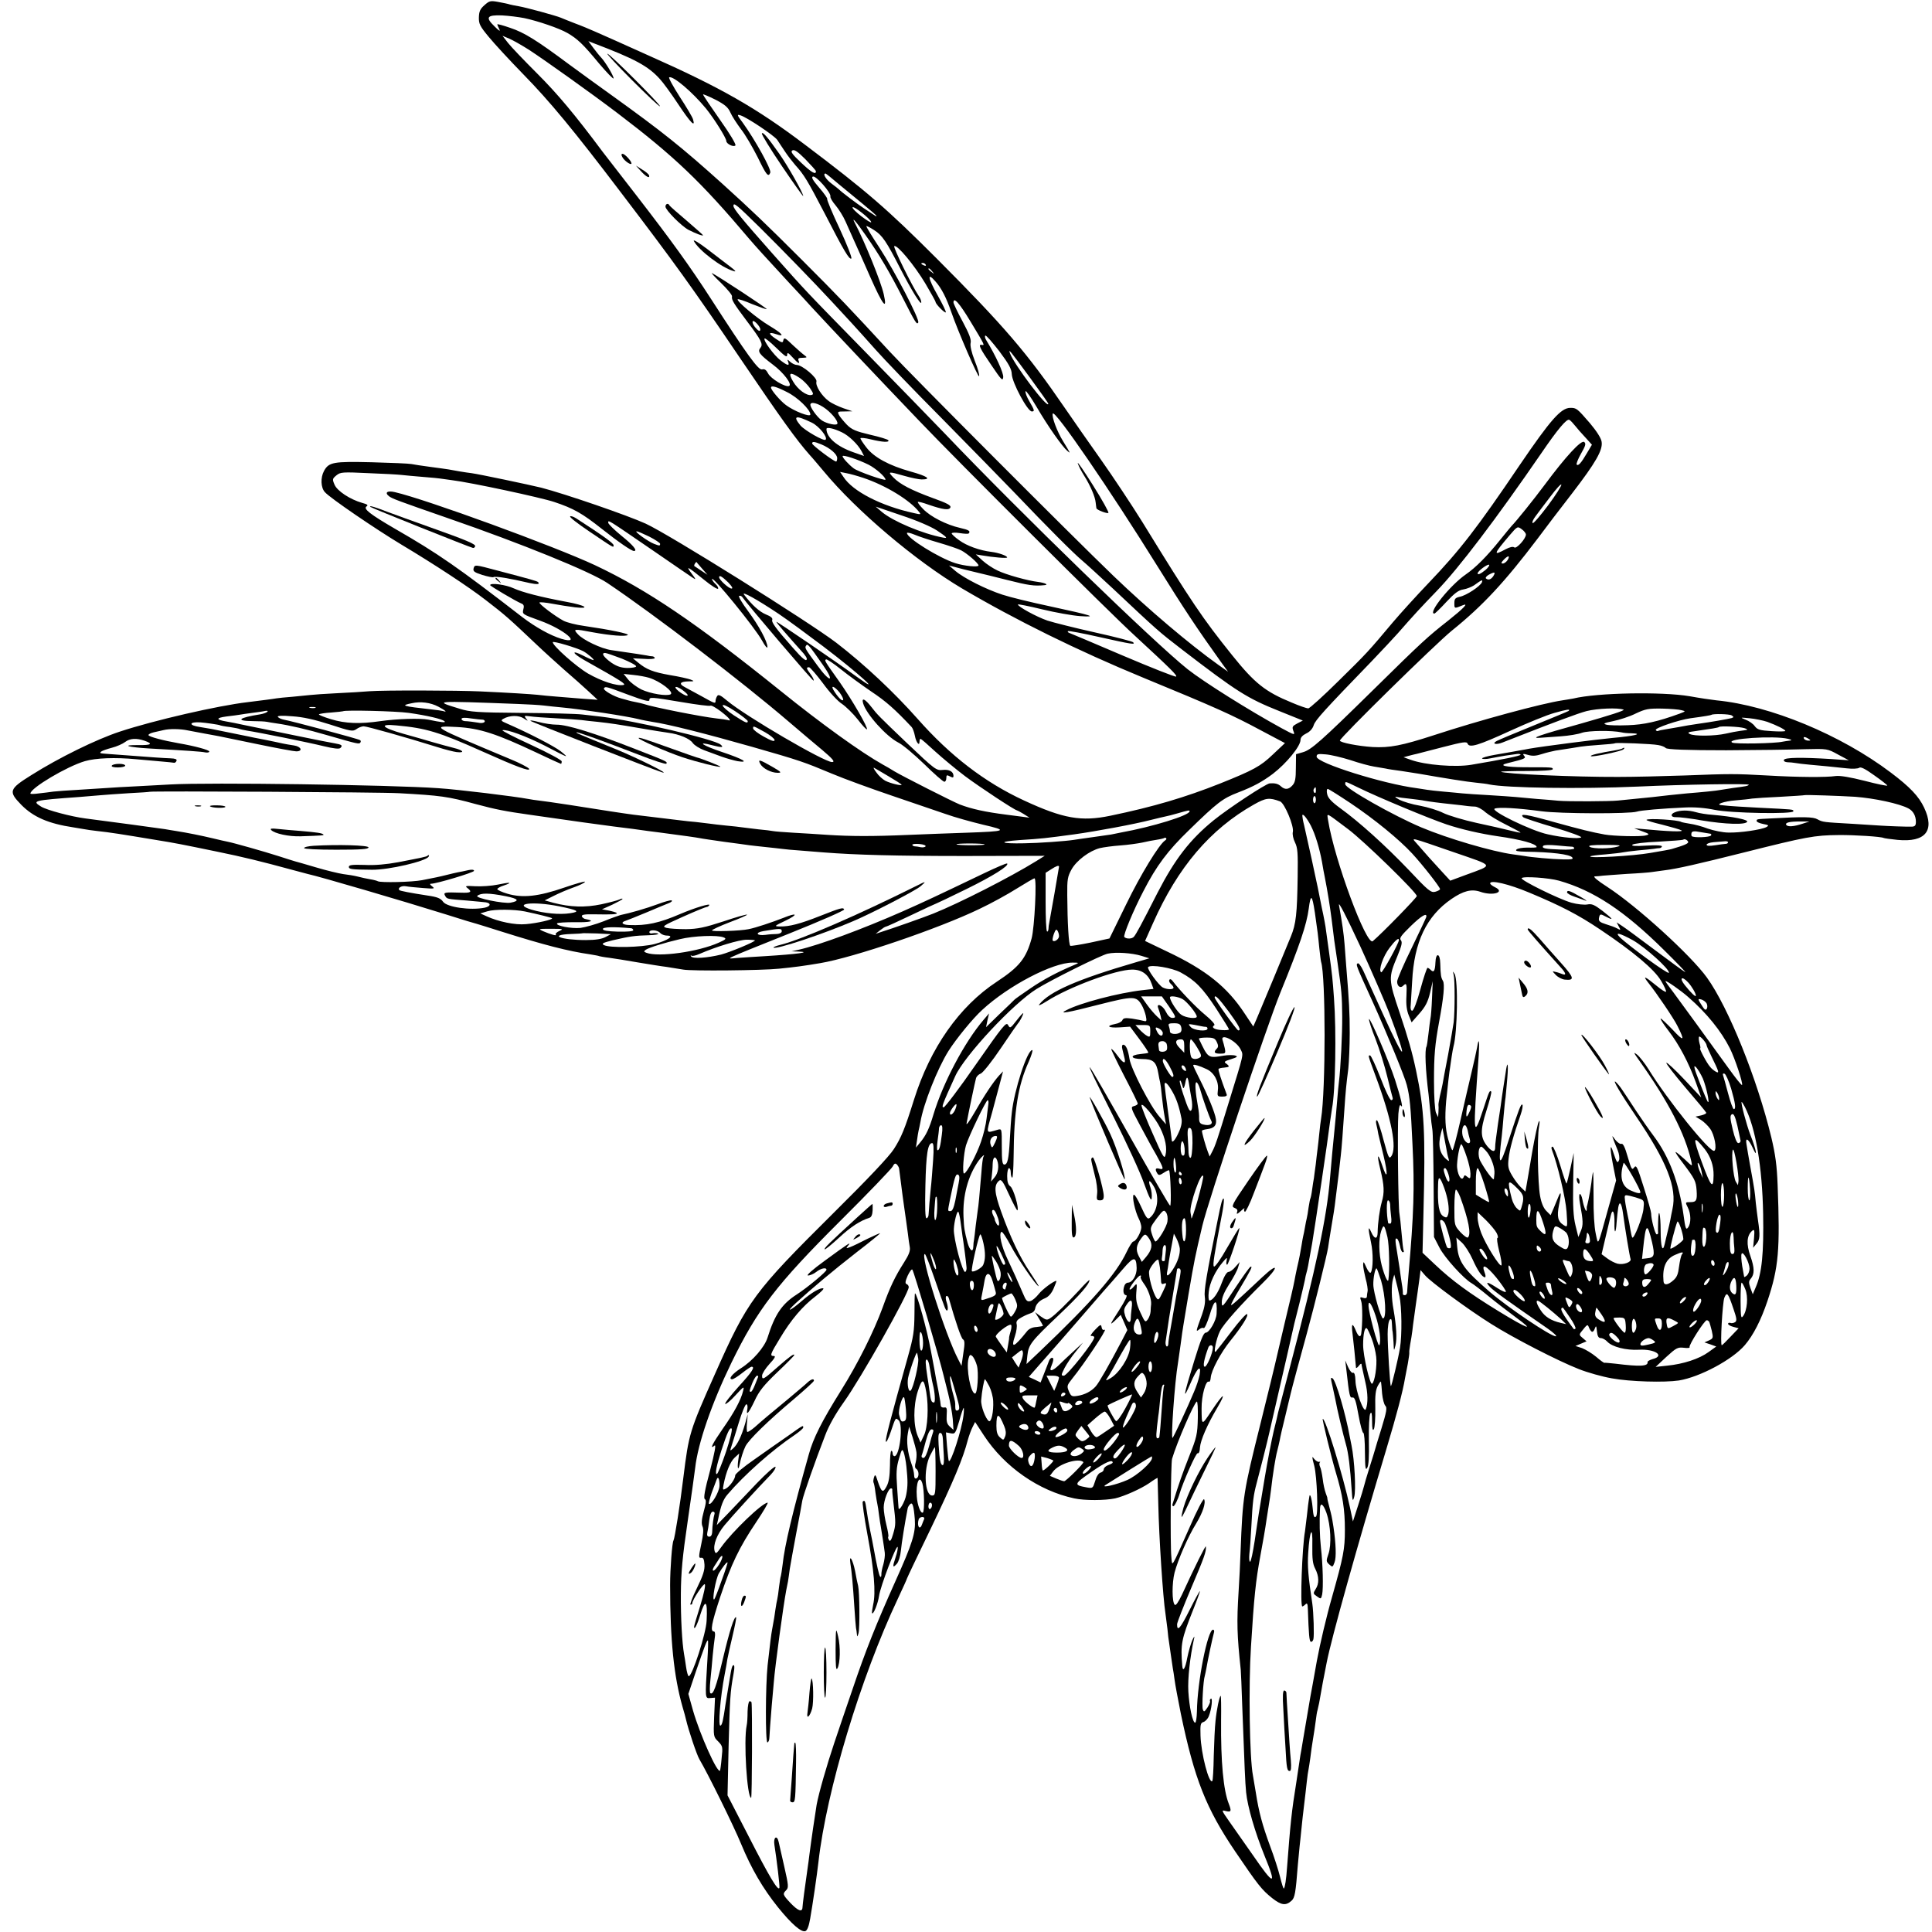 <?xml version="1.0" standalone="no"?>
<!DOCTYPE svg PUBLIC "-//W3C//DTD SVG 20010904//EN"
 "http://www.w3.org/TR/2001/REC-SVG-20010904/DTD/svg10.dtd">
<svg version="1.0" xmlns="http://www.w3.org/2000/svg"
 width="1080pt" height="1080pt" viewBox="0 0 1080 1080"
 preserveAspectRatio="xMidYMid meet">
<g transform="translate(0,1080) scale(0.1,-0.1)"
fill="#000000" stroke="none">
<path d="M2708 10771 c-24 -21 -30 -35 -31 -68 -1 -36 6 -50 55 -109 31 -38
118 -132 193 -209 147 -150 282 -313 546 -661 300 -394 401 -534 662 -920 236
-348 318 -462 394 -548 16 -17 50 -58 78 -91 183 -221 513 -500 772 -654 300
-177 647 -348 1013 -499 408 -168 497 -208 659 -295 l134 -71 -68 -64 c-69
-66 -108 -87 -295 -162 -194 -77 -372 -130 -613 -180 -163 -34 -264 -16 -482
85 -221 102 -414 251 -595 456 -133 150 -298 305 -455 426 -152 116 -933 605
-1066 666 -101 46 -449 166 -584 201 -70 17 -345 75 -389 81 -35 4 -98 15
-129 21 -11 2 -57 8 -101 14 -45 6 -92 13 -106 16 -14 3 -114 7 -222 10 -214
5 -240 1 -267 -49 -20 -37 -18 -93 5 -118 29 -33 284 -207 429 -294 182 -109
376 -236 471 -310 109 -84 127 -100 279 -244 44 -42 116 -107 160 -146 44 -38
104 -91 133 -118 l53 -49 -83 6 c-46 4 -112 9 -148 12 -36 3 -83 7 -105 10
-41 4 -148 11 -320 19 -127 6 -541 7 -620 1 -33 -3 -114 -8 -180 -11 -66 -3
-133 -8 -150 -10 -16 -2 -62 -6 -101 -10 -39 -3 -80 -7 -90 -9 -15 -3 -87 -12
-159 -21 -165 -19 -526 -102 -716 -165 -130 -43 -337 -144 -494 -243 -125 -78
-129 -91 -56 -166 67 -68 151 -105 291 -126 19 -3 46 -8 60 -10 14 -3 45 -7
70 -10 75 -8 137 -18 330 -50 112 -18 146 -25 345 -66 142 -29 248 -55 413
-100 40 -11 81 -22 90 -24 73 -16 533 -151 776 -227 87 -28 164 -51 170 -52 6
-2 70 -21 141 -44 235 -74 370 -109 495 -127 24 -4 47 -8 50 -10 3 -1 28 -6
55 -9 28 -4 100 -15 161 -26 61 -10 133 -22 160 -25 27 -4 69 -11 93 -15 48
-9 441 -5 536 5 81 8 143 16 230 31 186 31 662 193 890 303 66 31 160 83 209
114 50 31 94 57 99 57 14 0 0 -275 -16 -335 -31 -113 -69 -160 -195 -243 -210
-138 -372 -370 -463 -660 -51 -163 -71 -211 -112 -275 -25 -40 -148 -170 -337
-357 -447 -444 -480 -488 -663 -900 -144 -323 -146 -333 -177 -580 -18 -150
-48 -339 -55 -351 -8 -12 -19 -160 -19 -249 0 -309 21 -511 69 -680 9 -30 18
-63 20 -73 14 -60 60 -197 75 -222 48 -81 192 -373 233 -473 57 -138 121 -248
207 -355 76 -94 130 -140 152 -132 11 4 20 29 27 70 14 80 38 244 46 315 45
400 236 1032 444 1473 28 60 51 110 51 113 0 2 60 129 134 281 126 263 180
391 206 493 7 25 19 58 27 73 l14 28 49 -75 c115 -176 307 -310 505 -352 59
-13 172 -12 229 0 51 12 143 53 190 85 25 18 46 31 47 29 0 -2 2 -68 4 -148 4
-184 26 -521 40 -610 2 -14 7 -52 11 -85 3 -33 7 -67 9 -75 1 -8 6 -40 10 -70
4 -30 9 -64 11 -75 2 -11 7 -40 10 -65 3 -25 19 -110 35 -190 76 -365 141
-529 304 -770 127 -187 148 -214 207 -261 51 -40 76 -43 108 -14 18 16 23 43
35 200 4 39 8 86 10 105 2 19 7 62 10 95 3 33 10 94 15 135 5 41 12 100 15
130 3 30 8 62 10 70 2 8 6 38 10 65 3 28 10 75 15 105 5 30 12 75 15 100 3 25
7 52 10 60 2 8 6 26 9 40 10 60 30 167 42 225 27 139 170 649 334 1195 57 190
92 322 104 395 3 17 10 54 16 83 5 29 9 56 8 60 -1 4 1 25 5 47 4 22 10 56 12
75 2 19 6 51 9 70 3 19 8 55 11 80 4 25 8 56 10 70 2 14 6 46 10 73 l6 47 25
-29 c30 -36 242 -192 370 -272 123 -78 374 -207 489 -252 50 -20 133 -43 185
-52 103 -19 295 -24 375 -12 117 19 299 116 369 198 47 55 90 139 126 246 63
188 71 286 57 648 -4 108 -12 169 -35 266 -80 331 -240 727 -360 894 -90 125
-391 399 -557 507 -56 36 -82 58 -70 59 11 0 31 2 45 4 14 1 76 6 137 10 62 3
123 8 135 10 13 2 46 6 73 10 68 8 190 36 445 100 346 87 393 96 528 97 90 1
238 -9 251 -16 3 -2 39 -7 78 -11 156 -15 210 51 149 180 -30 64 -80 116 -186
196 -279 211 -674 375 -975 404 -28 3 -95 13 -150 23 -154 26 -515 20 -651
-13 -12 -2 -39 -7 -60 -10 -115 -17 -466 -112 -719 -195 -179 -58 -246 -71
-342 -66 -80 5 -183 25 -183 36 0 16 533 539 625 614 174 140 297 273 481 516
43 58 129 171 192 252 133 173 173 243 165 289 -3 20 -28 59 -65 103 -72 83
-75 86 -110 86 -52 0 -110 -66 -283 -320 -238 -352 -334 -476 -510 -660 -66
-69 -156 -168 -200 -220 -136 -162 -144 -171 -303 -327 -85 -84 -161 -153
-169 -153 -8 0 -49 14 -91 32 -149 61 -208 108 -334 265 -167 208 -225 294
-503 746 -61 98 -164 253 -229 345 -65 92 -157 223 -204 292 -211 308 -339
457 -717 836 -276 276 -389 374 -735 635 -272 206 -472 320 -875 499 -137 62
-272 122 -300 134 -27 12 -77 33 -110 45 -33 13 -69 27 -80 32 -29 12 -194 57
-235 64 -19 3 -42 8 -50 10 -8 3 -37 9 -64 14 -44 8 -50 7 -78 -18z m222 -72
c76 -16 196 -57 241 -83 56 -32 89 -63 177 -170 45 -53 82 -91 82 -84 0 15
-47 93 -71 118 -8 8 -27 32 -42 52 l-28 38 28 -11 c232 -88 306 -128 372 -201
17 -18 63 -81 102 -140 69 -104 98 -134 83 -85 -3 12 -37 69 -75 127 -37 58
-64 107 -58 108 23 8 129 -82 205 -174 44 -54 114 -165 114 -182 0 -16 40 -36
51 -25 5 5 -30 64 -86 143 -52 74 -95 138 -95 142 0 3 31 -10 69 -29 54 -28
71 -43 84 -72 9 -21 36 -62 59 -93 24 -30 65 -101 93 -156 49 -101 60 -115 71
-87 7 18 -86 185 -154 279 -33 44 -34 48 -12 41 37 -12 187 -112 205 -137 8
-13 28 -42 43 -65 15 -23 41 -56 57 -75 50 -55 68 -85 166 -273 108 -210 137
-258 148 -250 5 3 -24 78 -65 166 -42 89 -73 164 -70 167 3 2 -17 31 -44 62
-36 42 -46 59 -36 63 17 7 103 -91 98 -111 -2 -7 11 -29 29 -50 17 -20 43 -61
56 -91 14 -31 34 -76 45 -101 12 -25 53 -119 93 -209 70 -158 97 -192 75 -95
-16 71 -106 292 -161 397 -22 41 5 11 58 -65 79 -112 137 -211 212 -358 69
-136 76 -146 84 -133 10 15 -132 288 -216 417 -43 65 -76 120 -74 122 2 2 21
-8 43 -22 46 -29 70 -65 146 -214 65 -126 118 -211 118 -190 0 9 -6 24 -14 35
-37 55 -145 274 -137 279 16 10 113 -107 174 -209 31 -53 57 -99 57 -103 0
-12 52 -64 57 -58 3 3 -18 46 -46 96 -54 95 -60 132 -12 77 34 -38 61 -91 89
-172 39 -112 150 -367 155 -358 4 5 -7 44 -24 86 -19 49 -27 86 -23 101 4 18
-8 50 -45 119 -28 52 -51 100 -51 106 0 34 33 -3 95 -106 82 -136 81 -134 63
-131 -22 5 -11 -19 55 -115 55 -81 62 -89 65 -66 3 24 -43 123 -94 206 -8 12
-10 24 -6 27 5 3 39 -37 78 -87 54 -72 69 -100 70 -129 2 -47 88 -208 112
-208 17 0 15 7 -14 57 -14 24 -24 49 -21 56 2 6 30 -34 62 -88 61 -105 144
-223 172 -246 19 -16 18 -15 -24 54 -33 53 -65 137 -58 155 10 26 323 -431
582 -848 153 -246 227 -357 358 -540 l40 -55 -55 39 c-161 115 -389 308 -585
496 -234 225 -1129 1122 -1251 1254 -229 248 -280 302 -489 511 -209 209 -284
280 -445 426 -229 206 -335 291 -620 496 -69 49 -177 128 -240 174 -180 134
-249 177 -327 203 -40 14 -73 23 -73 20 0 -3 5 -15 11 -27 8 -15 -1 -10 -26
15 -53 51 -44 65 41 62 38 -2 93 -9 124 -15z m25 -176 c95 -62 354 -247 495
-354 321 -244 466 -382 738 -704 36 -42 91 -103 216 -238 61 -65 121 -130 134
-145 92 -100 370 -394 597 -631 217 -228 1072 -1080 1205 -1201 208 -192 243
-227 234 -232 -5 -3 -139 50 -299 118 -159 68 -294 125 -300 127 -5 2 -8 7 -5
9 3 3 82 -12 175 -33 183 -41 204 -44 189 -29 -5 5 -101 30 -214 55 -112 25
-231 55 -265 66 -61 21 -165 78 -165 90 0 3 61 -9 135 -27 74 -18 170 -35 212
-38 102 -7 72 3 -169 55 -104 22 -223 51 -265 65 -92 30 -215 92 -263 133
l-35 30 80 -21 c44 -11 87 -21 95 -23 8 -2 76 -18 150 -37 119 -30 151 -35
209 -29 25 2 3 13 -36 18 -58 7 -178 40 -227 64 -24 11 -62 36 -83 55 l-38 35
30 -5 c69 -12 145 -18 145 -12 0 9 -47 26 -88 31 -66 8 -138 34 -180 65 -23
16 -42 34 -42 38 0 5 20 6 45 2 25 -4 47 -5 50 -2 12 13 1 20 -48 31 -76 17
-166 63 -206 105 -19 19 -33 38 -30 40 2 3 29 -4 59 -15 82 -28 116 -33 123
-15 4 11 -20 24 -96 51 -123 45 -186 78 -223 116 -33 34 -30 35 61 9 38 -11
82 -20 97 -20 58 0 33 18 -61 44 -122 34 -206 80 -248 135 -18 23 -33 46 -33
51 0 4 26 2 58 -6 66 -16 105 -18 98 -5 -3 5 -49 19 -102 31 -80 19 -102 28
-130 56 -18 19 -38 43 -44 54 -10 19 -8 20 32 20 l43 1 -50 17 c-28 10 -65 27
-82 40 -39 28 -76 86 -69 109 6 21 -80 93 -110 93 -9 0 -26 8 -36 17 -18 16
-18 16 -12 0 9 -24 -4 -21 -42 8 -38 29 -99 113 -90 123 4 3 33 -21 66 -53 47
-46 60 -55 60 -40 1 17 5 15 30 -12 32 -36 43 -41 34 -18 -5 11 1 15 22 15 27
1 28 2 10 15 -10 7 -38 32 -62 54 -48 46 -51 47 -56 26 -2 -13 -10 -10 -41 11
-44 29 -43 41 2 26 52 -18 34 4 -38 47 -69 41 -186 139 -177 148 3 3 39 -9 81
-27 43 -17 79 -30 81 -28 3 4 -263 179 -305 201 -9 5 13 -20 49 -54 36 -35 64
-69 62 -76 -4 -18 9 -39 84 -139 81 -107 91 -128 75 -148 -18 -21 -6 -37 68
-93 62 -46 113 -114 91 -121 -21 -7 -101 41 -116 70 -11 21 -20 27 -34 23 -20
-6 -84 82 -284 392 -120 186 -223 328 -417 579 -90 116 -175 226 -189 244
-158 212 -254 326 -366 438 -73 73 -147 150 -164 172 l-31 40 38 -16 c21 -9
70 -37 108 -61z m1606 -680 c1 -22 -24 -8 -82 47 -50 47 -61 62 -50 69 11 7
30 -6 73 -49 32 -33 59 -63 59 -67z m126 -71 c38 -31 101 -83 141 -116 39 -32
72 -61 72 -63 0 -3 -6 -1 -12 4 -7 5 -33 22 -58 38 -41 27 -128 93 -140 106
-3 3 -22 18 -42 33 -32 24 -51 56 -33 56 2 0 35 -26 72 -58z m-436 -247 c132
-131 298 -302 399 -411 29 -32 79 -86 110 -119 30 -33 91 -100 135 -150 43
-49 210 -223 371 -385 160 -162 342 -349 405 -414 188 -197 331 -340 379 -380
25 -21 101 -91 170 -155 253 -238 259 -243 385 -340 310 -238 366 -274 549
-347 l129 -52 -31 -16 c-28 -15 -30 -19 -22 -42 10 -25 9 -25 -67 16 -181 99
-434 258 -524 329 -187 149 -933 872 -1357 1317 -68 71 -266 274 -440 452
-348 356 -327 333 -526 557 -170 192 -216 248 -216 264 0 22 17 8 151 -124z
m619 33 c0 -5 -25 10 -55 33 -30 23 -52 45 -49 50 6 10 104 -68 104 -83z m305
-238 c3 -6 -1 -7 -9 -4 -18 7 -21 14 -7 14 6 0 13 -4 16 -10z m36 -37 c13 -16
12 -17 -3 -4 -10 7 -18 15 -18 17 0 8 8 3 21 -13z m-961 -324 c0 -15 -11 -10
-30 13 -10 13 -16 27 -12 32 5 10 42 -29 42 -45z m1509 -272 c55 -75 101 -140
101 -144 0 -34 -192 220 -214 282 -10 28 -3 20 113 -138z m-1288 0 c18 -12 44
-38 57 -57 20 -30 21 -35 8 -38 -27 -6 -77 31 -103 76 -29 49 -17 56 38 19z
m-73 -78 c60 -29 132 -99 132 -126 0 -17 -92 19 -137 53 -32 24 -83 84 -83 97
0 14 29 6 88 -24z m219 -95 c43 -33 77 -81 60 -86 -16 -6 -68 9 -87 25 -26 20
-60 69 -60 84 0 21 45 9 87 -23z m-78 -77 c40 -20 90 -82 76 -95 -9 -10 -115
51 -140 79 -46 56 -27 60 64 16z m4266 -17 c11 -14 36 -43 57 -65 l37 -41 -28
-47 c-32 -55 -48 -73 -57 -64 -4 3 7 31 24 61 25 44 29 56 18 65 -16 14 -103
-80 -221 -239 -64 -86 -161 -206 -185 -230 -3 -3 -32 -38 -65 -79 -73 -91
-136 -154 -191 -192 -86 -59 -215 -219 -176 -219 4 0 34 29 67 65 46 49 68 66
95 70 19 3 46 14 60 23 44 32 50 34 44 17 -9 -22 -87 -74 -124 -81 -25 -6 -30
-11 -30 -36 0 -31 -1 -31 48 -11 34 14 2 -19 -81 -85 -116 -91 -146 -118 -419
-387 -293 -288 -348 -337 -395 -350 l-38 -11 -1 -77 c0 -59 -4 -81 -19 -97
-21 -24 -42 -26 -64 -6 -16 15 -34 19 -63 17 -21 -1 -233 -141 -313 -206 -133
-108 -217 -217 -314 -405 -92 -181 -119 -230 -132 -246 -10 -13 -42 -14 -54
-2 -8 8 51 150 107 257 73 142 136 226 255 341 158 154 188 177 274 210 86 33
135 60 194 104 77 59 155 155 155 190 0 14 12 26 32 36 20 9 36 27 42 47 10
29 57 81 325 358 58 61 124 131 145 155 89 102 133 149 216 235 125 129 334
405 585 770 92 135 144 197 158 188 7 -4 21 -19 32 -33z m-4098 -37 c38 -18
89 -67 109 -105 l14 -27 -57 20 c-93 32 -153 83 -153 131 0 12 40 4 87 -19z
m-116 -67 c50 -21 89 -55 89 -77 0 -10 -3 -19 -6 -19 -13 0 -134 91 -134 101
0 12 12 11 51 -5z m265 -114 c39 -20 94 -68 94 -83 0 -9 -155 45 -178 63 -29
22 -62 59 -62 68 0 10 88 -19 146 -48z m-2611 -57 c17 -2 71 -7 120 -11 50 -4
92 -8 95 -9 3 0 32 -4 65 -9 107 -13 498 -97 573 -122 108 -36 156 -63 267
-151 95 -75 165 -123 179 -123 22 0 -5 33 -70 85 -40 33 -74 66 -74 73 0 17
-9 22 254 -158 108 -74 206 -142 219 -150 19 -13 18 -9 -7 24 -35 47 -24 41
71 -36 39 -32 74 -54 77 -49 3 4 -3 16 -14 26 -11 10 -20 23 -20 28 0 23 240
-271 280 -344 16 -30 30 -46 30 -36 0 31 -47 118 -109 202 -33 44 -55 82 -49
84 6 2 13 -1 17 -6 27 -40 395 -472 399 -468 3 3 -4 19 -16 35 -25 34 -27 40
-9 40 6 -1 41 -41 77 -89 37 -51 83 -101 107 -116 22 -15 62 -54 88 -87 25
-33 49 -58 51 -55 8 8 -81 162 -153 265 -86 121 -85 120 -75 126 4 2 41 -22
82 -55 41 -33 118 -89 171 -125 81 -54 131 -98 225 -198 6 -6 14 -28 18 -48 7
-38 26 -62 26 -34 0 9 3 16 6 16 3 0 40 -32 82 -71 43 -39 118 -101 167 -138
83 -62 279 -191 290 -191 2 0 19 -9 37 -20 l33 -21 -45 6 c-25 3 -63 8 -85 11
-117 15 -192 31 -260 57 -38 15 -320 158 -365 185 -19 12 -48 29 -65 38 -120
67 -344 228 -573 413 -471 379 -744 564 -1037 702 -227 106 -944 368 -1118
408 -43 10 -59 -3 -31 -24 18 -13 47 -24 329 -122 408 -141 797 -299 890 -362
261 -175 755 -553 1015 -776 69 -59 153 -130 187 -158 59 -50 73 -67 54 -67
-44 0 -482 256 -585 342 -38 32 -50 38 -57 27 -5 -8 -9 -20 -9 -26 0 -18 -3
-17 -78 25 -37 20 -79 43 -94 51 -35 18 -27 31 20 32 34 0 35 1 13 10 -13 5
-65 17 -115 25 -95 17 -132 31 -180 71 l-28 23 61 -3 c34 -3 61 0 61 4 0 5 -6
9 -12 10 -7 0 -22 2 -33 5 -18 3 -66 11 -199 30 -55 8 -156 56 -185 88 -29 31
-25 32 85 11 99 -18 179 -24 193 -15 12 7 -99 30 -244 51 -44 6 -96 19 -115
29 -47 25 -141 96 -134 102 2 3 35 0 72 -7 37 -7 94 -16 127 -20 89 -10 58 11
-45 30 -151 28 -249 54 -298 76 -42 20 -132 33 -132 18 0 -5 142 -89 173 -102
14 -5 18 -13 13 -31 -7 -30 -8 -29 94 -66 135 -49 236 -136 118 -101 -62 19
-143 64 -218 121 -362 280 -472 356 -710 493 -141 82 -181 113 -161 126 11 7
5 12 -25 20 -67 19 -140 67 -154 102 -13 30 -12 33 11 52 22 18 34 19 179 12
85 -3 169 -8 185 -10z m2580 -16 c126 -42 262 -125 313 -191 12 -15 9 -15 -30
-6 -183 40 -342 122 -393 202 l-19 28 35 -7 c18 -3 61 -15 94 -26z m3829 -154
c-43 -57 -81 -102 -86 -99 -5 3 2 20 15 37 13 18 50 67 83 110 32 43 60 74 62
68 2 -6 -31 -58 -74 -116z m-3417 -140 c57 -38 64 -46 34 -40 -116 22 -279 91
-341 143 l-35 30 144 -49 c85 -28 166 -63 198 -84z m3293 -23 c0 -23 -53 -82
-65 -72 -7 6 -25 2 -48 -10 -72 -39 -69 -29 22 78 43 50 44 51 67 34 13 -9 24
-23 24 -30z m-4900 -12 c33 -17 60 -35 60 -40 0 -12 -3 -12 -34 0 -32 12 -113
70 -97 70 6 0 38 -14 71 -30z m1619 -34 c52 -15 107 -34 123 -42 35 -18 98
-73 98 -85 0 -11 -80 -3 -130 13 -91 29 -270 140 -270 168 0 5 19 1 43 -9 23
-10 84 -30 136 -45z m3179 -96 c-7 -11 -19 -20 -27 -20 -11 0 -10 5 4 20 10
11 22 20 27 20 4 0 3 -9 -4 -20z m-4503 -49 l30 -34 -35 23 c-19 13 -37 25
-39 26 -1 2 0 8 4 14 4 6 8 10 9 8 0 -2 15 -18 31 -37z m4379 -7 c-28 -23 -44
-29 -44 -19 0 12 55 53 64 48 4 -3 -5 -16 -20 -29z m44 -34 c-13 -20 -29 -25
-42 -13 -3 4 4 13 16 20 33 18 40 16 26 -7z m-4278 -35 c22 -23 29 -35 19 -35
-15 0 -69 49 -69 63 0 14 16 5 50 -28z m285 -178 c49 -33 159 -114 245 -179
198 -150 350 -288 185 -168 -105 77 -445 309 -445 304 0 -5 50 -63 153 -178 9
-11 17 -23 17 -28 0 -20 -22 -3 -77 60 -98 111 -122 144 -116 158 3 9 -9 19
-35 29 -36 15 -78 52 -122 110 -20 25 71 -25 195 -108z m-1095 -207 c27 -15
67 -50 57 -50 -4 0 -30 11 -57 25 -69 35 -63 14 8 -26 205 -115 235 -134 217
-138 -38 -7 -123 21 -198 64 -68 40 -197 155 -197 175 0 9 134 -31 170 -50z
m1340 -77 c69 -98 41 -102 -30 -4 -72 98 -72 99 -64 112 8 13 15 5 94 -108z
m-1123 35 c44 -18 80 -37 79 -43 0 -5 -23 -9 -49 -9 -36 1 -59 9 -90 30 -43
31 -58 54 -35 54 8 0 50 -15 95 -32z m152 -107 c61 -19 140 -79 120 -92 -21
-12 -113 3 -164 27 -27 14 -61 39 -74 56 l-25 31 55 -6 c30 -3 69 -10 88 -16z
m-116 -95 c86 -32 117 -40 117 -30 0 19 8 18 182 -11 82 -14 153 -23 159 -20
5 4 31 -11 59 -32 48 -37 63 -57 38 -48 -7 2 -35 6 -63 9 -82 9 -360 64 -407
81 -7 2 -26 7 -43 10 -16 3 -34 7 -40 9 -5 2 -23 6 -40 11 -43 11 -105 47 -99
57 8 12 9 12 137 -36z m312 19 c19 -15 24 -24 15 -24 -8 0 -28 11 -45 24 -19
16 -24 25 -15 25 8 0 29 -11 45 -25z m869 -7 c13 -18 22 -36 19 -41 -6 -9 -32
19 -54 56 -17 30 8 19 35 -15z m-2244 -78 c38 -20 54 -34 28 -25 -7 2 -35 6
-63 9 -170 19 -177 22 -113 35 49 11 104 4 148 -19z m441 15 c58 -2 126 -6
150 -9 24 -3 71 -8 104 -11 109 -10 362 -49 425 -65 19 -5 53 -11 75 -15 91
-13 303 -67 560 -140 269 -77 288 -84 446 -150 69 -29 220 -84 335 -123 115
-39 250 -85 299 -102 50 -18 144 -44 210 -60 143 -33 134 -37 -95 -45 -85 -3
-229 -8 -320 -12 -205 -9 -327 -8 -452 0 -54 4 -140 9 -192 12 -52 3 -103 7
-113 9 -10 2 -47 7 -83 10 -36 4 -76 9 -90 11 -14 2 -54 7 -90 10 -36 4 -78 8
-95 11 -16 2 -50 6 -75 9 -25 2 -63 6 -85 9 -38 5 -165 20 -265 32 -25 3 -83
12 -130 19 -116 19 -358 56 -398 60 -18 2 -45 6 -60 9 -74 14 -392 53 -502 60
-266 19 -1288 33 -1495 21 -33 -2 -116 -6 -185 -10 -69 -3 -147 -8 -175 -10
-27 -2 -98 -6 -157 -10 -59 -3 -122 -8 -140 -10 -18 -3 -54 -7 -80 -10 -27 -4
-48 -4 -48 -1 0 31 205 152 304 181 61 18 171 22 286 11 36 -3 97 -9 135 -12
39 -3 74 -7 79 -8 5 0 11 5 13 12 3 8 -8 12 -34 13 -49 2 -64 3 -343 24 -54 4
-55 4 -44 14 5 4 32 14 59 21 28 7 61 22 74 32 27 21 64 23 110 7 48 -17 37
-25 -34 -24 -103 1 -60 -12 60 -19 214 -12 290 -17 313 -22 12 -2 22 0 22 5 0
9 -83 31 -170 46 -86 15 -170 37 -170 46 0 5 12 11 28 15 15 3 41 9 57 13 32
8 94 7 135 -2 14 -3 52 -10 85 -16 33 -6 72 -13 87 -16 14 -3 113 -23 218 -45
106 -22 203 -40 216 -40 39 0 28 27 -13 33 -21 3 -49 8 -63 11 -14 3 -59 13
-100 21 -41 8 -84 16 -95 19 -25 5 -178 36 -202 41 -10 2 -39 7 -65 11 -65 9
-63 30 2 26 29 -2 104 -13 109 -16 3 -2 28 -7 55 -10 27 -4 52 -9 55 -11 3 -1
22 -6 41 -9 72 -11 348 -67 429 -87 58 -14 87 -17 94 -10 14 14 8 19 -33 26
-19 3 -110 21 -202 40 -91 19 -177 36 -190 39 -12 2 -59 12 -103 21 -44 10
-93 19 -110 22 -59 10 -59 20 1 28 32 4 66 8 75 10 9 2 40 6 69 10 29 4 62 8
73 11 12 2 17 0 11 -5 -5 -5 -22 -11 -39 -14 -122 -19 -142 -37 -42 -38 34 0
70 -2 79 -4 9 -2 34 -6 55 -9 66 -9 174 -34 283 -66 173 -50 178 -51 185 -40
3 5 2 11 -3 13 -9 7 -387 108 -425 114 -15 3 -30 10 -34 16 -4 6 23 8 81 3 61
-4 123 -18 211 -46 116 -38 127 -40 147 -26 12 9 31 16 41 16 18 0 235 -61
411 -116 44 -14 92 -26 108 -28 49 -6 39 10 -15 23 -29 7 -81 22 -117 32 -36
11 -110 32 -164 47 -122 34 -141 57 -40 47 165 -15 236 -36 484 -147 187 -84
263 -112 258 -96 -3 7 -52 33 -109 56 -441 185 -444 186 -294 178 128 -7 221
-38 444 -143 73 -35 135 -63 137 -63 2 0 4 6 4 14 0 7 -72 46 -171 92 -94 43
-166 80 -160 82 22 7 130 -32 236 -86 136 -71 139 -72 90 -32 -35 28 -183 104
-300 155 -35 15 -37 18 -21 27 35 20 86 21 114 2 24 -16 26 -16 13 -1 -12 16
-11 17 20 13 19 -3 84 -8 144 -11 61 -3 126 -8 145 -10 19 -3 60 -7 90 -10 80
-9 112 -14 240 -36 63 -11 133 -22 155 -25 62 -8 122 -33 138 -58 9 -12 37
-30 64 -40 26 -10 71 -26 98 -36 28 -10 67 -21 88 -25 70 -11 30 12 -83 50
-112 37 -152 64 -58 39 55 -14 66 -13 46 4 -37 30 -478 133 -668 156 -25 3
-72 8 -105 12 -33 4 -186 8 -340 9 -249 2 -287 5 -345 23 -147 45 -153 45 321
27z m1289 -96 c0 -15 -12 -10 -77 32 -35 23 -63 48 -63 55 0 9 26 -3 70 -32
39 -26 70 -51 70 -55z m-2417 74 c-7 -2 -21 -2 -30 0 -10 3 -4 5 12 5 17 0 24
-2 18 -5z m7006 -17 c-2 -2 -89 -38 -192 -80 -104 -42 -199 -82 -210 -88 -30
-16 -4 -23 31 -9 298 117 422 163 471 176 60 15 176 20 207 8 10 -4 -81 -33
-232 -76 -246 -68 -295 -86 -232 -81 18 1 69 5 113 8 44 3 98 12 119 20 36 12
165 14 221 2 11 -3 35 -5 54 -5 71 -2 19 -15 -104 -26 -88 -8 -391 -47 -465
-60 -14 -3 -38 -7 -55 -10 -16 -3 -39 -7 -50 -9 -11 -2 -52 -9 -92 -16 -40 -7
-70 -16 -68 -20 3 -4 24 -4 47 1 24 5 61 11 83 15 22 3 50 7 63 9 12 2 22 0
22 -4 0 -6 -96 -26 -275 -56 -89 -15 -257 -2 -340 28 l-39 14 29 8 c17 4 37
10 45 11 8 2 74 19 147 38 113 29 132 32 137 19 10 -25 58 -11 241 73 94 43
204 88 245 99 67 19 91 23 79 11z m631 4 c24 -6 24 -6 -10 -19 -123 -45 -201
-62 -290 -65 -52 -2 -106 -1 -120 3 -21 6 -14 9 38 20 34 7 91 25 125 42 55
26 71 29 147 28 47 -1 96 -5 110 -9z m-7115 -15 c105 -15 186 -34 200 -47 10
-9 -19 -6 -90 9 -46 9 -176 5 -267 -8 -117 -17 -197 -14 -279 11 -39 12 -69
24 -66 27 3 3 34 8 69 10 35 3 64 6 65 7 10 8 296 1 368 -9z m7395 -14 c13 -9
13 -10 0 -15 -18 -5 -120 -23 -180 -31 -48 -7 -80 -12 -120 -20 -13 -2 -42 -7
-64 -11 -22 -3 -44 -8 -48 -10 -3 -2 -9 0 -12 5 -7 11 129 57 194 66 76 10
115 17 117 19 8 7 100 5 113 -3z m-6982 -24 c6 0 12 -4 12 -9 0 -8 -17 -12
-35 -8 -18 3 -60 9 -77 9 -10 1 -18 6 -18 12 0 7 17 9 53 3 28 -4 58 -7 65 -7z
m7181 -12 c52 -19 101 -43 101 -51 0 -3 -34 -4 -77 -1 -65 4 -79 8 -94 28 -9
13 -32 29 -51 36 -32 13 -31 13 22 8 30 -3 75 -12 99 -20z m-5601 -59 c28 -16
52 -36 52 -43 0 -10 -17 -5 -60 19 -33 18 -60 39 -60 46 0 16 -1 16 68 -22z
m5472 24 c14 -4 21 -9 15 -10 -5 -1 -23 -4 -40 -6 -16 -2 -52 -9 -78 -15 -62
-14 -177 -15 -201 -2 -15 8 -9 11 30 16 91 13 129 19 133 23 7 7 115 2 141 -6z
m245 -60 c21 -5 24 -8 10 -10 -11 -1 -29 -4 -40 -6 -42 -10 -267 -14 -282 -5
-40 22 236 40 312 21z m115 0 c13 -8 13 -10 -2 -10 -9 0 -20 5 -23 10 -8 13 5
13 25 0z m-840 -35 c19 -3 37 -11 41 -16 5 -9 122 -13 339 -13 196 1 333 3
440 6 125 3 125 3 185 -30 l60 -32 -100 7 c-164 10 -258 9 -263 -5 -2 -7 6
-12 20 -13 13 0 32 -2 43 -4 11 -2 49 -7 85 -10 72 -6 116 -11 203 -20 33 -4
63 -2 70 3 8 7 34 -6 84 -42 40 -28 73 -54 73 -57 0 -4 -57 8 -126 26 -83 21
-138 30 -162 27 -52 -8 -212 -7 -382 3 -181 10 -207 10 -465 0 -115 -4 -282
-8 -370 -8 -239 -1 -642 17 -654 29 -2 2 62 4 142 4 91 0 147 4 147 10 0 11 0
11 -157 11 -110 1 -150 10 -95 23 97 24 104 27 92 41 -10 12 -6 13 22 5 24 -7
45 -6 78 5 25 8 59 16 75 19 68 10 121 19 140 22 11 2 58 7 105 10 47 3 86 7
88 9 5 5 207 -3 242 -10z m-1721 -84 c47 -16 106 -32 131 -36 25 -4 54 -9 65
-11 11 -3 52 -9 90 -14 39 -6 82 -13 96 -15 136 -24 274 -46 319 -50 30 -3 64
-7 75 -10 96 -20 513 -26 830 -12 257 12 629 18 621 10 -7 -7 -13 -8 -90 -18
-27 -4 -58 -9 -70 -11 -20 -4 -97 -12 -186 -19 -51 -5 -150 -15 -195 -21 -16
-2 -57 -6 -90 -9 -33 -3 -78 -8 -100 -10 -46 -5 -283 -6 -335 -1 -20 2 -74 7
-120 10 -47 4 -101 9 -120 11 -19 2 -84 6 -145 10 -60 3 -128 8 -150 10 -22 2
-70 7 -107 10 -37 3 -77 8 -90 10 -13 2 -39 6 -58 9 -188 24 -560 141 -560
176 0 15 7 17 51 13 28 -2 90 -17 138 -32z m-2581 -91 c39 -23 72 -44 72 -47
0 -7 -63 8 -92 23 -14 8 -37 28 -49 46 -13 17 -19 29 -13 26 5 -3 42 -24 82
-48z m2628 -64 c106 -52 389 -170 489 -204 83 -28 193 -53 290 -67 127 -18
215 -42 215 -60 0 -3 -23 -4 -51 -3 -28 0 -55 -4 -62 -11 -8 -8 5 -11 53 -12
141 -2 244 -14 259 -32 8 -10 -4 -12 -52 -11 -59 1 -179 12 -215 19 -9 1 -38
6 -64 9 -117 16 -363 88 -513 151 -156 66 -425 218 -425 241 0 18 -5 19 76
-20z m-240 -16 c0 -12 -4 -16 -9 -11 -5 5 -6 14 -3 20 10 15 12 14 12 -9z
m194 -70 c134 -90 271 -202 344 -281 59 -64 156 -188 156 -199 0 -4 -12 -11
-27 -15 -24 -6 -38 5 -148 122 -131 137 -276 268 -384 346 -48 35 -68 57 -72
78 -4 16 -2 29 3 29 5 0 62 -36 128 -80z m-5320 56 c233 -13 273 -18 430 -61
112 -30 163 -40 305 -60 234 -34 395 -56 465 -65 88 -11 130 -16 190 -25 19
-2 51 -7 70 -9 137 -18 200 -27 221 -31 13 -3 76 -12 139 -21 63 -8 126 -17
140 -19 14 -2 54 -6 90 -10 36 -4 76 -8 90 -10 14 -2 63 -7 110 -10 47 -4 103
-8 125 -10 179 -14 404 -20 787 -20 l448 1 -48 -30 c-142 -88 -428 -234 -575
-293 -58 -23 -225 -82 -292 -103 l-30 -10 25 20 c14 11 28 20 32 20 4 0 68 29
143 65 75 36 138 65 140 65 2 0 77 36 167 80 147 72 241 131 228 143 -3 3 -61
-22 -130 -55 -265 -127 -333 -159 -455 -213 -225 -99 -462 -187 -580 -214
l-40 -9 34 -1 c87 -3 -5 -15 -184 -26 -55 -3 -125 -8 -155 -10 -67 -6 -91 -17
293 137 170 68 307 128 306 134 -5 13 -20 9 -134 -36 -111 -44 -172 -60 -225
-59 -34 1 -33 2 30 32 75 36 67 48 -11 16 -67 -26 -154 -55 -194 -63 -46 -10
-205 -15 -205 -7 0 4 45 25 100 46 56 21 99 40 96 42 -2 3 -62 -14 -133 -38
-104 -34 -143 -42 -208 -43 -44 0 -93 3 -109 7 -27 8 -21 12 93 63 67 30 126
54 131 54 5 0 11 4 15 10 8 12 -77 -13 -162 -49 -118 -51 -190 -66 -285 -62
-40 1 -51 15 -20 24 9 3 62 24 117 47 55 23 111 47 125 52 14 6 20 12 14 15
-6 2 -42 -8 -79 -22 -59 -22 -155 -50 -206 -60 -8 -2 -51 -17 -95 -35 -43 -17
-101 -33 -129 -37 -51 -5 -139 12 -131 25 3 5 48 7 101 7 85 -2 115 7 61 17
-11 1 -21 9 -23 15 -4 10 14 13 69 12 104 -2 132 0 125 8 -4 3 -24 9 -44 13
l-38 7 58 26 c31 15 57 29 57 32 0 3 -8 2 -17 -3 -10 -5 -56 -17 -102 -27 -91
-19 -173 -16 -266 8 l-50 14 50 25 c28 14 78 36 113 48 34 12 62 26 62 31 0 4
-53 -11 -117 -33 -142 -49 -231 -59 -316 -34 -31 9 -57 21 -57 26 0 4 16 14
36 20 53 18 37 20 -34 5 -34 -7 -91 -11 -125 -9 -53 3 -60 2 -44 -10 28 -22
20 -28 -35 -26 -94 3 -100 2 -90 -17 11 -19 8 -18 123 -27 47 -4 94 -9 105
-10 31 -5 27 -23 -7 -30 -80 -16 -210 3 -232 33 -13 19 -31 27 -87 35 -98 15
-153 26 -157 30 -12 12 11 26 35 22 15 -3 59 -7 97 -10 63 -5 68 -4 51 9 -13
10 -15 15 -6 15 30 0 240 63 240 72 0 7 -13 8 -32 4 -18 -4 -44 -10 -58 -12
-14 -3 -41 -9 -60 -14 -19 -5 -46 -11 -60 -14 -14 -3 -50 -10 -80 -16 -56 -11
-233 -15 -248 -6 -5 3 -24 8 -43 11 -19 3 -50 10 -69 15 -19 5 -56 11 -82 14
-26 4 -93 20 -150 37 -57 17 -110 32 -118 34 -8 2 -51 16 -95 30 -78 25 -247
73 -283 80 -10 2 -47 10 -83 19 -63 15 -142 31 -206 41 -18 3 -45 7 -60 10
-24 4 -321 44 -446 60 -78 10 -214 46 -247 66 -53 33 -46 35 215 54 44 4 98 8
120 10 22 2 92 7 155 11 63 3 116 7 117 8 6 5 1293 -2 1393 -8z m8140 -20
c107 -8 248 -38 298 -65 27 -14 42 -42 42 -75 0 -20 -5 -26 -22 -27 -29 -1
-133 3 -178 6 -19 1 -90 6 -157 10 -159 9 -164 9 -193 25 -24 14 -79 15 -260
5 -85 -4 -80 -4 -80 -15 0 -5 16 -12 36 -16 31 -6 34 -8 19 -17 -27 -15 -150
-33 -213 -31 -31 0 -83 11 -115 22 -31 12 -76 24 -99 27 -24 4 -45 8 -49 10
-18 12 -186 22 -195 12 -3 -3 37 -15 88 -27 51 -13 100 -27 108 -32 14 -9 -76
-6 -210 7 l-55 5 45 -17 c42 -15 43 -17 20 -23 -29 -8 -179 -4 -230 5 -71 13
-129 27 -288 71 -148 42 -192 49 -166 25 5 -4 82 -30 171 -56 90 -27 158 -52
152 -56 -15 -9 -101 -2 -186 17 -92 19 -327 134 -297 144 24 9 126 3 262 -15
102 -14 494 -15 532 -2 19 7 148 18 265 23 59 3 117 -2 170 -13 91 -19 440
-25 440 -8 0 11 5 10 -195 20 -80 4 -154 9 -165 10 -11 1 -29 3 -40 4 -41 3
12 22 77 27 35 3 76 7 92 10 17 2 89 7 160 10 72 4 132 8 133 9 4 3 202 -4
283 -9z m-3014 -16 c0 -11 -4 -20 -8 -20 -4 0 -8 9 -8 20 0 11 4 20 8 20 4 0
8 -9 8 -20z m527 5 c32 -4 68 -8 80 -11 29 -5 79 -12 157 -20 36 -4 74 -8 85
-10 11 -1 30 -3 42 -3 12 -1 38 -14 56 -31 19 -16 71 -48 116 -70 44 -22 81
-42 81 -44 0 -2 -26 3 -57 11 -32 8 -117 28 -189 43 -73 16 -156 41 -185 55
-29 15 -88 33 -131 41 -43 7 -95 23 -116 34 -20 11 -28 18 -17 16 11 -3 46 -8
78 -11z m-727 -15 c25 -10 79 -139 71 -171 -3 -12 2 -38 12 -58 15 -30 17 -60
15 -191 -3 -207 -9 -265 -38 -335 -28 -70 -166 -401 -192 -462 l-18 -41 -48
72 c-97 148 -216 244 -432 346 l-125 60 45 101 c138 311 319 524 564 662 66
37 85 40 146 17z m-506 -55 c0 -23 -208 -87 -385 -119 -16 -3 -41 -8 -54 -11
-14 -2 -61 -9 -105 -15 -45 -6 -91 -13 -104 -15 -43 -7 -197 -18 -277 -19
-134 -3 -151 9 -25 18 125 8 142 10 305 32 122 17 338 57 430 81 33 8 69 17
80 19 11 2 43 10 70 18 58 17 65 18 65 11z m678 -81 c24 -47 48 -125 62 -202
5 -32 12 -68 15 -82 16 -81 29 -163 39 -240 11 -94 17 -138 32 -235 24 -164
26 -194 27 -304 1 -98 -9 -295 -18 -366 -2 -16 -7 -64 -10 -105 -3 -41 -10
-115 -15 -165 -9 -91 -16 -160 -25 -270 -18 -220 -78 -502 -225 -1060 -33
-126 -62 -239 -65 -250 -2 -11 -13 -58 -25 -105 -11 -47 -34 -164 -50 -260
-16 -96 -31 -188 -34 -205 -2 -16 -13 -83 -22 -147 -10 -65 -21 -118 -26 -118
-5 0 -6 19 -4 43 3 23 8 92 11 152 7 141 12 178 30 245 14 52 63 245 70 279 2
9 22 97 45 196 34 146 71 308 95 415 2 8 15 60 29 115 13 55 27 112 30 128 2
15 7 35 10 45 5 18 7 25 31 162 15 89 89 586 100 679 4 30 9 63 11 75 19 95
25 428 11 616 -8 111 -9 121 -27 253 -6 45 -14 100 -17 122 -2 22 -13 81 -24
130 -10 50 -20 101 -23 115 -5 27 -60 279 -76 347 -6 23 -10 47 -10 53 0 18
25 -12 48 -56z m208 -19 c87 -65 384 -354 384 -374 0 -9 -196 -210 -246 -252
-35 -29 -215 456 -250 676 -6 43 -19 48 112 -50z m2539 30 c-48 -16 -82 -18
-90 -6 -7 13 19 19 80 19 l50 0 -40 -13z m-517 -55 c7 0 10 -4 7 -10 -7 -11
-98 -14 -108 -4 -3 3 -3 12 -1 19 4 9 16 10 47 4 23 -4 48 -8 55 -9z m-3045
-38 c-33 -21 -137 -191 -218 -358 l-93 -190 -106 -23 c-58 -12 -109 -20 -113
-18 -9 6 -16 129 -17 282 -1 89 2 105 24 145 28 50 100 104 158 119 21 5 72
12 115 15 42 3 98 11 122 16 25 6 62 13 83 16 20 3 39 8 41 10 2 2 7 2 10 -2
3 -3 0 -8 -6 -12z m1620 -68 c223 -77 218 -67 63 -124 l-89 -33 -46 50 c-44
47 -99 109 -145 162 -26 30 -41 34 217 -55z m1304 60 c3 -9 -23 -20 -92 -40
-5 -2 -59 -12 -120 -22 -96 -17 -347 -31 -335 -19 3 3 41 8 85 11 44 4 87 9
95 11 8 2 47 7 85 11 39 3 79 8 90 9 11 2 26 4 33 4 6 1 12 5 12 10 0 6 -37 7
-87 4 -62 -4 -85 -2 -78 5 6 6 71 14 145 17 74 4 137 9 139 11 7 7 24 -1 28
-12z m223 -2 c0 -5 -6 -9 -12 -9 -7 0 -34 -4 -60 -8 -32 -5 -48 -4 -48 3 0 6
17 12 38 14 20 2 47 4 60 5 12 2 22 -1 22 -5z m-4486 -23 c-3 -5 -15 -7 -27
-5 -12 3 -28 5 -34 5 -7 1 -13 4 -13 9 0 4 18 6 40 4 22 -2 37 -8 34 -13z
m330 11 c2 -3 -31 -5 -74 -5 -43 0 -81 2 -83 5 -3 3 30 5 73 5 43 0 81 -2 84
-5z m3284 -13 c6 0 12 -4 12 -10 0 -5 -35 -8 -77 -6 -87 3 -105 7 -97 20 3 6
36 7 77 3 40 -4 78 -7 85 -7z m257 1 c-42 -13 -137 -14 -158 -2 -13 8 10 11
85 11 76 0 95 -2 73 -9z m-3125 -113 c0 -5 -50 -291 -55 -315 -2 -8 -4 -23 -4
-33 -1 -10 -4 -16 -8 -14 -5 3 -8 78 -8 166 l0 162 30 19 c29 19 45 25 45 15z
m2795 -78 c193 -55 364 -167 589 -390 72 -71 124 -125 116 -121 -8 4 -85 60
-170 124 -85 64 -168 125 -184 135 l-29 19 12 -23 c12 -21 11 -22 -9 -11 -12
7 -41 17 -64 24 -32 10 -40 17 -38 32 5 27 7 27 41 9 45 -23 38 -13 -22 34
-45 34 -59 40 -84 35 -17 -3 -57 1 -89 10 -70 20 -285 126 -278 137 7 12 152
2 209 -14z m-168 -66 c175 -73 273 -123 398 -207 184 -123 303 -223 340 -286
19 -31 31 -59 28 -62 -3 -3 -27 12 -52 33 -66 54 -80 60 -49 20 49 -61 145
-203 165 -244 43 -85 37 -90 -27 -21 -35 36 -65 65 -67 62 -3 -2 17 -33 44
-68 60 -78 113 -179 153 -289 l30 -84 -94 100 c-52 55 -97 97 -101 94 -3 -4
45 -66 107 -139 62 -72 114 -135 116 -140 2 -4 -11 -11 -28 -15 l-32 -7 30
-18 c16 -10 39 -32 52 -50 24 -34 39 -113 23 -123 -22 -14 -265 288 -367 455
-22 35 -51 72 -65 83 -21 16 -20 12 10 -30 167 -235 258 -411 294 -569 6 -28
6 -28 -37 13 -24 22 -47 41 -51 41 -4 0 15 -29 43 -65 64 -85 70 -97 74 -148
4 -57 -1 -67 -35 -67 -29 0 -29 0 -14 -30 18 -35 19 -89 1 -112 -11 -15 -15
-6 -25 70 -25 180 -80 326 -167 442 -27 36 -71 99 -98 140 -27 41 -60 92 -74
112 -13 21 -32 43 -40 50 -22 18 27 -65 114 -193 171 -251 230 -399 203 -518
-4 -20 -10 -47 -12 -61 -3 -14 -9 -43 -15 -65 -5 -22 -13 -53 -16 -68 -12 -53
-23 -17 -23 73 0 96 -12 140 -14 49 -1 -30 -1 -57 0 -61 0 -5 -3 -8 -8 -8 -9
0 -31 84 -31 117 0 9 -18 74 -41 145 -36 115 -42 128 -54 112 -12 -17 -16 -10
-36 59 -15 53 -26 76 -35 73 -7 -3 -22 7 -34 22 -20 27 -20 27 -11 2 5 -14 16
-41 24 -60 8 -19 11 -44 8 -54 -9 -22 -13 -16 -31 37 -20 64 -22 35 -4 -61
l18 -91 -43 -153 c-63 -226 -56 -213 -71 -143 -8 36 -13 118 -12 203 0 79 -1
142 -3 140 -1 -1 -6 -28 -9 -58 -4 -30 -11 -73 -16 -95 -5 -22 -9 -41 -10 -42
0 -2 0 -9 0 -15 -1 -23 -17 15 -24 55 -4 21 -11 35 -15 32 -5 -2 -4 -26 1 -52
18 -98 19 -120 5 -154 l-14 -34 -16 65 c-12 49 -15 107 -13 235 l3 170 -18
-84 c-10 -46 -20 -85 -22 -87 -2 -2 -18 44 -35 101 -18 58 -37 105 -43 105 -7
0 -8 -7 -4 -17 32 -82 77 -271 82 -346 6 -88 6 -89 -15 -76 -34 21 -40 48 -27
114 14 64 12 83 -4 44 -5 -13 -17 -42 -26 -63 l-17 -39 -24 24 c-16 16 -28 45
-35 84 -13 71 -17 321 -6 385 5 29 4 40 -1 30 -6 -8 -22 -85 -37 -170 -14 -85
-29 -170 -32 -188 l-6 -33 -24 23 c-14 13 -36 42 -50 66 -22 37 -25 51 -20 95
5 50 27 130 67 245 10 28 14 54 10 57 -8 5 -18 -20 -76 -197 -51 -158 -61
-153 -39 22 2 19 7 69 10 110 4 41 8 89 11 105 2 17 6 66 10 110 7 85 0 101
-10 25 -4 -25 -9 -56 -11 -70 -2 -14 -6 -41 -9 -60 -2 -19 -12 -87 -22 -150
-9 -63 -17 -123 -16 -132 1 -30 -15 -29 -42 2 -41 50 -43 88 -7 201 18 56 30
104 27 107 -9 8 -11 4 -45 -100 -56 -169 -58 -148 -25 302 5 82 1 106 -9 45
-3 -16 -16 -77 -30 -135 -14 -58 -42 -180 -63 -272 -21 -93 -41 -168 -45 -168
-3 0 -14 28 -24 63 -16 58 -19 118 -11 212 9 87 18 167 22 188 2 12 6 39 9 62
3 22 8 47 10 55 22 79 27 373 6 406 -11 17 -11 17 -5 -5 7 -27 7 -203 0 -266
-3 -22 -17 -103 -31 -180 -15 -77 -29 -151 -31 -165 -3 -14 -9 -44 -15 -67 -5
-24 -9 -46 -8 -50 1 -5 1 -21 0 -38 l-2 -30 -12 25 c-6 15 -11 86 -11 175 0
147 5 204 29 335 25 135 32 208 21 227 -11 19 -13 30 -15 98 -1 58 -25 62 -27
4 -2 -46 -9 -58 -26 -41 -7 7 -15 12 -18 12 -4 0 -22 -54 -40 -120 -19 -70
-38 -120 -46 -120 -7 0 -11 12 -8 33 1 17 5 77 8 132 11 219 80 364 220 460
66 45 111 57 161 40 71 -25 142 -2 81 26 -14 7 -26 16 -26 21 0 21 105 -4 217
-51z m-5719 -21 c70 -14 79 -26 26 -36 -37 -7 -199 26 -186 38 19 17 65 17
160 -2z m4522 -90 c16 -110 18 -129 25 -200 4 -36 8 -70 10 -77 26 -82 26
-718 0 -876 -2 -12 -7 -49 -10 -82 -3 -33 -8 -73 -10 -90 -2 -16 -7 -55 -10
-85 -4 -30 -9 -64 -10 -75 -2 -11 -7 -40 -10 -64 -3 -25 -8 -47 -10 -51 -2 -3
-6 -26 -10 -50 -3 -25 -8 -52 -10 -60 -2 -8 -7 -31 -10 -50 -3 -19 -8 -42 -10
-50 -2 -8 -6 -31 -9 -50 -7 -42 -12 -71 -26 -130 -5 -25 -12 -56 -14 -70 -2
-14 -27 -123 -56 -242 -28 -120 -53 -225 -55 -235 -2 -10 -37 -153 -78 -318
-97 -388 -100 -409 -112 -715 -2 -63 -7 -164 -11 -225 -11 -175 -9 -244 12
-440 1 -11 5 -99 8 -195 14 -365 16 -427 22 -490 8 -79 49 -221 103 -354 70
-170 54 -170 -64 2 -49 70 -109 156 -134 191 -44 63 -44 64 -18 57 30 -7 32
-1 16 41 -30 75 -45 234 -43 465 1 76 0 138 -2 138 -7 0 -23 -77 -29 -139 -4
-35 -8 -124 -10 -198 -1 -73 -5 -136 -8 -139 -18 -19 -63 152 -66 254 -2 62 0
71 17 76 11 4 25 19 30 34 15 37 22 103 11 96 -5 -3 -7 -9 -5 -13 3 -4 -4 -20
-14 -36 -17 -25 -20 -27 -26 -11 -6 17 2 161 11 188 2 7 6 27 9 43 6 38 35
174 42 198 3 9 1 17 -5 17 -30 0 -88 -291 -90 -457 -1 -35 -5 -63 -10 -63 -14
0 -33 88 -38 175 -4 70 9 192 32 295 4 17 1 14 -10 -9 -8 -19 -21 -63 -28 -98
-11 -60 -25 -83 -28 -45 -10 120 -5 148 60 311 23 57 40 105 39 107 -2 1 -28
-46 -58 -106 -51 -102 -70 -124 -70 -80 0 10 36 101 79 203 73 171 85 205 82
232 -1 9 -61 -111 -133 -268 -21 -44 -35 -64 -41 -58 -16 16 -16 121 -1 180
19 72 76 203 121 275 37 61 55 116 44 135 -4 6 -41 -64 -81 -157 -105 -236
-97 -223 -102 -165 -7 68 -3 524 4 548 27 91 121 309 138 320 5 3 7 -39 6 -92
-2 -90 -6 -108 -48 -213 -38 -97 -56 -147 -93 -267 -3 -7 0 -13 4 -13 7 0 26
38 35 70 19 64 92 230 101 226 7 -2 12 10 13 33 3 39 40 126 97 222 53 91 35
83 -29 -13 -60 -90 -58 -90 -59 7 -1 72 24 162 41 151 4 -3 9 7 10 22 3 41 56
140 110 207 64 79 104 143 93 149 -5 3 -44 -40 -87 -97 -42 -56 -82 -106 -87
-112 -16 -17 2 73 23 114 20 40 119 151 238 268 91 89 92 121 1 36 -148 -139
-174 -162 -177 -158 -2 2 18 41 46 87 66 111 76 131 63 127 -6 -2 -44 -56 -86
-119 -71 -109 -75 -113 -75 -79 0 25 13 55 41 100 23 35 46 78 50 94 l9 30
-24 -27 c-13 -16 -30 -28 -38 -28 -10 0 -24 -23 -38 -61 -21 -58 -50 -99 -69
-99 -5 0 -7 21 -4 47 4 50 37 119 79 168 23 27 25 28 21 8 -3 -13 -2 -23 3
-23 7 0 74 199 68 205 -2 2 -32 -48 -68 -110 -37 -66 -69 -110 -74 -105 -8 8
1 62 48 308 7 39 10 72 6 72 -7 0 -14 -23 -34 -125 -63 -309 -76 -390 -71
-425 4 -26 -1 -57 -15 -97 -36 -99 -36 -100 -17 -85 9 8 20 11 26 8 5 -3 19
28 32 69 28 96 45 100 40 11 -2 -39 -41 -106 -61 -106 -12 0 -28 -40 -64 -157
-61 -198 -66 -229 -22 -128 38 89 63 112 52 49 -4 -22 -18 -64 -31 -94 -37
-89 -113 -251 -120 -258 -11 -11 12 315 30 418 2 14 9 61 15 105 6 44 12 91
15 105 2 14 15 93 29 175 33 194 37 212 77 382 33 141 357 1107 436 1303 109
267 147 380 159 470 11 85 19 80 34 -20z m254 -190 c58 -126 143 -322 161
-370 108 -288 95 -292 -34 -9 -48 106 -98 216 -110 242 -12 26 -26 45 -31 42
-12 -7 -11 -8 85 -219 81 -180 177 -413 189 -461 17 -66 22 -119 32 -335 12
-239 7 -389 -22 -720 -4 -47 -8 -93 -8 -102 0 -10 -6 -18 -13 -18 -7 0 -12 3
-11 8 1 4 -1 30 -6 57 -4 28 -10 66 -12 85 -3 19 -9 59 -14 89 -12 69 -12 84
0 76 5 -3 12 -21 16 -40 3 -19 10 -35 16 -35 5 0 7 3 5 8 -3 4 -8 48 -12 97
-4 50 -10 99 -12 110 -7 28 -12 487 -6 559 4 42 8 55 15 45 14 -22 -1 44 -34
146 -35 107 -141 352 -145 338 -2 -5 14 -56 37 -113 22 -57 51 -151 65 -209
14 -58 28 -112 30 -118 2 -7 -1 -13 -8 -13 -7 0 -34 56 -60 125 -27 69 -53
125 -58 125 -12 0 -14 6 31 -116 89 -239 121 -402 87 -448 -12 -16 -16 -7 -42
88 -15 59 -32 109 -37 113 -6 3 -8 -6 -4 -23 4 -16 9 -40 11 -54 3 -14 16 -68
29 -120 26 -108 22 -143 -7 -56 -26 77 -32 65 -11 -20 22 -91 24 -130 8 -184
-12 -43 -22 -114 -23 -172 -1 -38 -19 -35 -36 5 -18 40 -18 21 -1 -58 13 -59
12 -147 -1 -168 -4 -7 -15 6 -25 28 -15 34 -17 36 -18 15 0 -14 7 -49 14 -78
8 -28 13 -60 11 -70 -2 -9 -4 -23 -4 -30 -1 -9 -8 -11 -21 -7 -18 6 -19 4 -11
-18 8 -21 8 -130 0 -184 -4 -22 -16 -14 -29 17 -20 49 -27 43 -19 -18 6 -47
15 -140 19 -187 0 -5 7 -1 15 9 8 11 15 16 16 10 1 -10 2 -14 21 -99 15 -62
16 -121 3 -152 -10 -27 -57 100 -58 160 -1 31 -6 46 -14 43 -6 -3 -18 12 -27
32 l-16 37 6 -50 c17 -151 19 -160 35 -157 12 2 19 -19 33 -98 10 -55 22 -100
27 -100 5 0 9 -48 9 -107 1 -89 3 -105 13 -88 8 14 11 62 9 153 -1 75 2 141 8
150 7 13 10 1 10 -43 0 -42 3 -55 10 -44 5 9 9 61 8 115 -2 76 2 106 15 129 9
17 17 26 17 20 1 -5 4 -35 6 -65 3 -30 11 -61 18 -68 11 -11 7 -33 -21 -125
-19 -62 -36 -116 -37 -122 -1 -5 -15 -49 -30 -97 -15 -48 -29 -95 -31 -105 -2
-10 -17 -58 -33 -108 l-29 -90 -17 80 c-37 173 -139 505 -152 493 -3 -4 47
-210 73 -298 39 -128 51 -210 51 -321 0 -110 -8 -150 -72 -377 -30 -104 -68
-265 -85 -358 -16 -93 -33 -182 -36 -199 -8 -45 -35 -207 -40 -235 -2 -14 -7
-41 -10 -60 -4 -19 -8 -46 -10 -60 -2 -14 -10 -68 -18 -120 -27 -166 -34 -238
-52 -475 -5 -73 -12 -115 -18 -122 -3 -2 -12 27 -21 64 -9 37 -34 115 -56 173
-43 117 -63 190 -80 300 -7 41 -14 84 -16 95 -19 97 -25 503 -11 720 17 278
27 369 52 505 13 69 29 161 35 205 7 44 14 87 15 96 2 9 6 40 10 70 10 89 25
182 35 219 5 19 11 46 14 60 2 14 16 75 31 135 15 61 28 117 30 125 6 27 56
212 90 335 41 149 113 440 119 480 2 17 11 71 19 120 9 50 19 115 22 145 4 30
8 66 10 80 3 23 11 87 20 170 5 40 12 138 20 255 7 104 11 145 22 230 4 39 8
129 8 200 0 115 -3 174 -20 380 -2 28 -6 81 -9 119 -5 59 -12 111 -31 216 -5
27 40 -60 119 -230z m-4480 224 c108 -22 122 -30 63 -39 -59 -9 -145 -1 -216
20 -110 34 8 48 153 19z m-190 -29 c71 -15 148 -34 152 -38 7 -7 -84 -28 -146
-33 -59 -6 -155 14 -220 44 l-35 16 40 12 c39 12 150 11 209 -1z m5039 -31
c-1 -5 -38 -83 -82 -174 -45 -91 -81 -175 -81 -187 0 -26 18 -39 33 -24 20 20
22 12 19 -57 -3 -48 2 -81 13 -108 l16 -39 44 50 c33 38 47 64 59 115 l15 65
-4 -95 c-2 -52 -6 -104 -9 -115 -2 -11 -7 -49 -11 -85 -4 -36 -9 -68 -11 -71
-10 -17 -6 -128 12 -269 2 -19 6 -64 10 -100 3 -36 8 -78 11 -95 3 -16 6 -158
7 -315 l2 -285 31 -60 c29 -56 136 -174 179 -198 11 -6 53 -38 94 -72 41 -34
111 -87 155 -120 111 -81 64 -64 -99 36 -163 100 -259 170 -354 260 l-70 66 5
214 c12 465 5 586 -41 804 -22 104 -45 184 -92 324 -63 186 -63 196 -13 315
25 60 29 79 20 90 -10 12 1 26 56 80 60 58 91 76 86 50z m-4445 -63 c6 0 12
-6 12 -11 0 -6 -33 -9 -85 -8 -60 2 -85 6 -85 15 0 11 63 13 158 4z m-401 -15
c-15 -7 -24 -16 -20 -20 9 -10 -28 0 -72 19 -28 13 -25 13 45 13 68 0 72 -1
47 -12z m1243 -2 c0 -8 -11 -14 -27 -15 -16 0 -45 -2 -65 -5 -49 -6 -59 13
-11 21 95 16 103 16 103 -1z m1550 -27 c0 -17 -26 -35 -35 -25 -3 3 0 19 6 37
9 24 14 29 20 19 5 -7 9 -21 9 -31z m-2230 18 c7 -8 24 -15 38 -15 45 0 5 -27
-68 -47 -73 -19 -253 -23 -284 -6 -15 8 -7 13 50 27 94 22 125 26 200 28 35 1
59 5 53 9 -6 3 -20 4 -30 2 -10 -3 -19 0 -19 6 0 16 46 13 60 -4z m-305 -23
c-21 -11 -55 -17 -110 -17 -141 0 -213 29 -83 34 34 1 63 3 64 4 1 1 38 0 81
-1 l78 -4 -30 -16z m5743 -18 c70 -40 207 -163 201 -182 -4 -10 -224 150 -274
199 -31 31 0 23 73 -17z m-5083 16 c17 -7 14 -11 -26 -29 -115 -52 -338 -83
-406 -57 -15 6 -15 8 -3 17 21 13 101 38 190 59 78 19 211 24 245 10z m175
-17 c0 -8 -137 -65 -189 -79 -77 -19 -160 -25 -168 -10 -3 6 -3 8 2 4 4 -4 24
0 44 9 97 42 223 80 265 80 25 0 46 -2 46 -4z m3600 2 c0 -17 -92 -185 -99
-180 -17 10 10 89 47 137 32 42 52 59 52 43z m-1440 -88 l45 -14 -75 -22
c-329 -96 -483 -164 -540 -235 -9 -11 8 -4 41 17 125 80 387 177 478 177 54 0
91 -27 109 -80 l10 -28 -61 -7 c-134 -15 -348 -71 -426 -112 -46 -23 3 -15
185 32 190 48 206 48 236 -3 9 -15 19 -42 23 -60 6 -30 5 -33 -11 -29 -11 3
-40 9 -66 13 -38 5 -49 3 -54 -9 -3 -8 -21 -18 -40 -21 -55 -11 -39 -23 25
-19 l58 4 53 -71 c29 -39 51 -72 49 -75 -2 -2 -22 -5 -43 -7 -64 -6 -57 -28 8
-28 62 0 80 -15 91 -80 3 -19 8 -42 10 -50 2 -8 7 -44 10 -80 4 -36 10 -85 15
-110 l8 -45 -37 43 c-51 58 -158 266 -167 322 -8 52 -20 80 -35 80 -7 0 -9
-10 -5 -25 3 -14 9 -36 12 -50 9 -36 -7 -30 -40 15 -16 22 -31 38 -34 36 -2
-2 31 -70 72 -150 42 -80 76 -150 76 -155 0 -5 -9 -11 -21 -14 -20 -5 -18 -11
32 -104 29 -54 69 -129 91 -166 44 -79 46 -87 18 -80 -21 6 -25 -3 -11 -26 8
-12 13 -12 36 3 15 10 28 16 30 14 8 -8 14 -198 6 -198 -4 0 -103 170 -220
378 -282 499 -295 515 -93 112 70 -140 146 -304 167 -365 31 -85 41 -103 43
-82 2 16 -1 42 -7 59 -15 43 -6 47 18 7 34 -55 23 -140 -22 -177 -12 -10 -20
0 -48 62 -19 42 -37 72 -42 67 -10 -10 8 -92 28 -132 8 -15 15 -38 15 -49 0
-26 -30 -80 -45 -80 -5 0 -22 -26 -37 -58 -58 -123 -191 -276 -486 -557 l-74
-70 5 48 c7 61 20 78 177 227 116 110 170 172 170 194 0 4 -26 -21 -57 -56
-74 -79 -132 -136 -160 -155 -20 -14 -25 -13 -55 8 l-32 24 22 -36 c12 -20 22
-38 22 -40 0 -2 -16 -5 -36 -7 -23 -1 -43 -10 -54 -25 -73 -91 -91 -98 -66
-24 8 24 12 54 9 65 -4 16 3 25 29 39 18 10 42 20 52 23 11 3 20 13 22 23 4
26 23 47 56 60 19 8 36 27 48 55 10 23 17 42 15 42 -15 0 -78 -47 -99 -74 -14
-18 -35 -36 -46 -39 -18 -5 -25 2 -41 41 -38 88 -51 117 -85 189 -36 74 -52
147 -36 157 5 3 28 -32 52 -77 35 -68 144 -227 156 -227 2 0 -19 34 -47 76
-59 87 -111 197 -163 342 -38 106 -41 147 -11 172 12 10 22 -4 56 -79 23 -50
44 -89 46 -87 11 10 -22 122 -39 134 -13 9 -18 26 -18 58 0 24 5 44 10 44 6 0
10 -11 10 -24 0 -14 3 -27 8 -29 4 -3 7 50 8 116 2 258 24 399 85 533 15 35
24 64 19 64 -28 0 -101 -225 -114 -350 -4 -30 -8 -97 -11 -148 -6 -112 -13
-142 -31 -142 -11 0 -14 21 -14 101 0 99 0 100 -22 94 -70 -20 -67 -29 -32 97
14 51 33 124 43 161 l18 68 -22 -23 c-32 -35 -84 -113 -138 -208 -27 -47 -47
-74 -44 -60 10 56 48 236 53 253 3 10 15 22 27 26 12 5 63 69 112 142 50 74
93 136 96 139 8 7 29 47 29 56 0 4 -17 -14 -37 -40 -35 -45 -37 -46 -48 -26
-10 19 -26 0 -179 -219 -92 -133 -174 -241 -181 -241 -13 0 -10 10 65 175 52
114 324 406 455 487 80 50 362 190 397 197 46 10 135 4 188 -12z m-370 -49
c-100 -42 -177 -83 -250 -133 -47 -32 -87 -60 -90 -64 -3 -3 -39 -39 -82 -79
l-76 -74 8 39 9 38 -30 -35 c-107 -125 -227 -352 -281 -530 -23 -78 -41 -116
-73 -155 l-25 -30 6 40 c3 22 7 47 9 55 2 8 7 30 10 47 17 102 95 299 157 398
44 69 136 182 189 230 146 135 393 264 504 264 37 0 38 -1 15 -11z m590 -44
c81 -44 123 -87 199 -203 39 -60 71 -112 71 -115 0 -4 -18 -6 -41 -4 -41 2
-60 15 -41 27 6 4 -15 28 -49 56 -54 44 -147 142 -183 190 -8 11 -15 14 -19 8
-4 -6 0 -16 8 -23 8 -7 15 -16 15 -21 0 -12 -37 -11 -60 1 -23 12 -91 106 -82
114 15 16 134 -4 182 -30z m2837 -56 c21 -23 43 -61 43 -74 0 -10 -28 16 -61
58 -34 42 -18 55 18 16z m2 -83 c102 -89 182 -188 231 -285 29 -58 75 -198 68
-205 -3 -3 -36 39 -75 93 -132 183 -266 367 -309 425 -24 31 -44 59 -44 62 0
8 88 -53 129 -90z m-2906 -49 c42 -62 44 -66 19 -66 -11 0 -25 14 -35 35 -17
36 -56 52 -42 18 4 -10 10 -29 13 -43 l5 -25 -25 23 c-14 13 -40 43 -57 67
l-32 45 58 0 58 0 38 -54z m76 40 c25 -13 81 -82 81 -99 0 -14 -61 -7 -86 10
-21 13 -64 79 -64 98 0 10 41 5 69 -9z m259 -70 c59 -81 72 -106 54 -106 -8 0
-132 173 -132 184 0 19 23 -4 78 -78z m2672 45 c5 -10 5 -23 1 -30 -6 -9 -12
-6 -23 11 -29 45 -29 46 -8 41 11 -3 25 -13 30 -22z m-2937 -133 c4 -13 1 -26
-6 -30 -20 -13 -57 -9 -57 6 0 8 -3 21 -6 30 -5 13 1 16 29 16 27 0 36 -5 40
-22z m120 4 c4 -1 12 -2 17 -2 6 0 10 -4 10 -10 0 -18 -76 -11 -94 9 -16 18
-15 18 21 12 21 -4 41 -8 46 -9z m-293 -27 c0 -31 -2 -34 -17 -26 -10 5 -29
21 -42 35 l-24 26 41 0 c41 0 42 -1 42 -35z m70 -10 c0 -21 -17 -18 -30 4 -15
28 -13 33 10 21 11 -6 20 -17 20 -25z m3040 -68 c0 -4 12 -31 26 -60 43 -88
47 -99 26 -88 -9 5 -25 17 -33 28 -18 20 -62 103 -55 103 3 0 1 13 -4 29 -4
16 -5 32 -2 36 6 6 41 -34 42 -48z m-2738 18 c9 -19 9 -28 0 -37 -20 -20 -14
-28 19 -28 29 0 31 2 26 28 -3 15 -9 35 -12 45 -18 46 76 0 100 -49 16 -35 22
-11 -67 -299 -62 -203 -75 -241 -91 -271 l-15 -29 -10 26 c-12 30 -35 112 -33
118 0 3 13 7 28 9 41 5 55 21 50 56 -5 35 -43 129 -93 228 -19 37 -34 70 -34
73 0 8 34 -2 76 -22 41 -19 68 -69 62 -116 -4 -35 -3 -37 25 -37 19 0 28 4 24
13 -33 88 -49 138 -45 142 2 3 17 6 31 7 31 3 33 6 11 23 -14 9 -9 13 27 24
35 11 40 15 25 20 -11 4 -40 4 -65 0 -89 -15 -87 -16 -139 94 -2 4 17 7 42 7
40 0 48 -4 58 -25z m-182 -22 l0 -38 -26 27 c-28 28 -25 48 7 48 15 0 19 -7
19 -37z m73 -10 c22 -36 25 -48 15 -54 -19 -13 -45 -11 -50 4 -9 24 -9 97 -1
97 4 0 21 -21 36 -47z m-171 20 c3 -10 3 -24 1 -30 -5 -15 -42 -17 -44 -3 -1
6 -2 16 -3 23 -3 19 4 27 23 27 10 0 21 -8 23 -17z m16 -124 c23 -43 27 -59
15 -59 -9 0 -53 74 -53 89 0 23 17 9 38 -30z m92 -23 c0 -5 -7 -3 -15 4 -8 7
-12 17 -9 22 7 10 24 -9 24 -26z m2889 -45 c19 -46 40 -142 28 -131 -3 3 -24
52 -46 109 -31 79 -36 100 -22 87 11 -10 28 -39 40 -65z m158 -56 c24 -83 28
-115 15 -115 -5 0 -19 39 -32 88 -13 48 -25 93 -28 101 -3 8 0 12 8 9 7 -2 24
-40 37 -83z m-3031 29 c2 -16 9 -54 14 -83 10 -52 1 -87 -14 -62 -13 21 -56
154 -51 159 4 5 7 -1 18 -38 2 -8 8 2 12 23 8 43 14 43 21 1z m-92 -47 c23
-40 38 -85 51 -152 3 -20 -2 -46 -17 -77 -19 -43 -38 -62 -38 -40 0 5 -9 73
-20 152 -11 79 -20 150 -20 157 0 22 18 6 44 -40z m154 16 c15 -54 51 -155 62
-176 13 -21 -8 -32 -44 -23 -17 4 -23 12 -23 33 1 16 -2 45 -6 65 -15 83 -19
138 -9 138 5 0 14 -17 20 -37z m2902 -53 c0 -13 -1 -13 -10 0 -5 8 -10 22 -10
30 0 13 1 13 10 0 5 -8 10 -22 10 -30z m-4085 -32 c-2 -13 -6 -49 -10 -80 -3
-31 -17 -90 -31 -130 -24 -71 -81 -178 -95 -178 -11 0 -2 114 11 158 16 52
112 252 121 252 4 0 6 -10 4 -22z m4229 -16 c60 -117 97 -333 102 -597 4 -221
-7 -332 -41 -410 l-17 -40 -13 35 c-10 29 -10 38 1 51 23 26 22 61 -1 127 -24
67 -21 116 10 142 12 10 14 4 10 -42 l-5 -53 19 23 c19 22 21 45 8 132 -3 19
-8 62 -12 95 -6 66 -6 68 -31 205 -9 52 -19 107 -21 123 -8 43 11 32 35 -20
29 -65 20 -11 -13 72 -22 57 -56 185 -49 185 2 0 10 -13 18 -28z m-4415 -16
c-11 -24 -29 -36 -29 -18 0 12 31 54 36 49 3 -2 -1 -16 -7 -31z m1146 -100
c30 -61 40 -114 30 -153 -6 -24 -14 -11 -70 117 -36 80 -64 152 -64 160 0 24
76 -67 104 -124z m1733 96 c-19 -43 -24 -44 -20 -2 3 27 8 37 17 33 11 -4 11
-10 3 -31z m1512 -169 c0 -7 -6 -13 -13 -13 -8 0 -20 29 -31 76 -15 63 -16 78
-5 85 10 6 18 -9 31 -64 9 -40 17 -78 18 -84z m-4465 35 c-8 -66 -14 -88 -24
-88 -4 0 -4 24 0 53 4 28 8 60 8 70 1 9 6 17 12 17 7 0 9 -17 4 -52z m2939 25
c3 -16 8 -38 12 -50 10 -35 -21 -29 -36 6 -12 29 -6 71 9 71 5 0 11 -12 15
-27z m-1538 -73 c-1 -44 -5 -81 -11 -82 -5 -2 -10 11 -11 27 0 17 -2 46 -3 65
-5 62 -2 80 12 74 10 -3 13 -27 13 -84z m1419 -30 c3 -19 8 -44 12 -55 5 -18
4 -18 -11 -6 -39 33 -49 80 -31 146 l8 30 8 -40 c4 -22 10 -56 14 -75z m-2522
34 c-16 -33 -18 -34 -25 -13 -9 24 5 49 28 49 11 0 10 -7 -3 -36z m3967 -38
c33 -43 50 -93 49 -146 -1 -81 -14 -67 -65 71 -53 145 -51 158 16 75z m-2908
4 c2 -28 0 -40 -9 -40 -8 0 -13 14 -13 40 0 22 4 40 9 40 5 0 11 -18 13 -40z
m-1406 -67 c-4 -54 -9 -125 -13 -157 -6 -63 -10 -106 -12 -143 0 -13 -6 -23
-12 -23 -7 0 -9 58 -6 183 4 176 13 237 38 237 8 0 10 -27 5 -97z m2983 20
c12 -34 21 -77 21 -94 0 -28 -2 -30 -17 -18 -13 11 -17 11 -20 2 -12 -35 -40
16 -38 67 3 55 18 121 25 113 5 -4 18 -36 29 -70z m-2852 25 c-3 -7 -5 -2 -5
12 0 14 2 19 5 13 2 -7 2 -19 0 -25z m2967 0 c24 -32 43 -88 40 -118 -1 -8 -2
-22 -3 -30 -1 -14 -47 46 -77 102 -14 28 -10 78 7 78 4 0 19 -15 33 -32z
m1404 -163 l-3 -20 -12 20 c-14 25 -26 161 -16 178 8 13 35 -146 31 -178z
m-4221 138 c-3 -5 -8 -44 -11 -88 -10 -121 -16 -187 -21 -215 -2 -14 -7 -52
-11 -84 -3 -33 -8 -67 -9 -75 -2 -9 -4 -26 -4 -38 -1 -37 -19 -26 -32 19 -18
69 -20 80 -23 147 -5 117 25 228 84 312 18 25 40 43 27 22z m77 -19 c12 -31 6
-72 -14 -95 l-20 -24 4 30 c2 17 5 47 5 68 1 38 14 49 25 21z m1000 -32 c2
-24 0 -40 -5 -36 -5 3 -9 24 -9 46 0 52 9 45 14 -10z m2596 -147 c0 -9 -22 -5
-56 11 -49 23 -62 76 -38 153 4 11 94 -147 94 -164z m-4144 133 c3 -25 17
-133 19 -148 1 -8 5 -37 9 -65 9 -61 12 -85 21 -150 3 -27 8 -62 11 -78 3 -20
-6 -43 -33 -85 -49 -77 -78 -136 -119 -251 -49 -134 -138 -313 -234 -466 -105
-168 -154 -264 -179 -356 -91 -324 -135 -509 -146 -614 -4 -33 -9 -62 -10 -65
-2 -3 -6 -30 -10 -60 -3 -30 -8 -62 -10 -70 -2 -8 -7 -33 -10 -55 -5 -38 -7
-50 -19 -115 -5 -26 -11 -74 -25 -199 -12 -115 -13 -431 -1 -431 5 0 11 12 11
28 2 36 5 79 13 177 4 44 9 105 12 135 6 80 53 426 69 510 3 14 7 36 10 50 2
14 7 45 10 70 4 25 20 114 36 199 16 85 32 167 34 183 5 29 71 218 128 365 20
53 57 119 104 185 95 132 363 608 363 643 0 7 -6 15 -12 17 -9 3 -8 15 6 47
11 23 22 38 26 34 9 -10 152 -496 175 -593 2 -8 13 -53 25 -99 12 -47 23 -112
26 -144 l4 -60 -20 18 c-17 15 -20 29 -18 64 3 39 0 46 -14 43 -10 -2 -18 3
-19 10 -1 13 -2 23 -14 88 -4 19 -9 46 -12 60 -2 14 -15 85 -29 158 -21 116
-78 322 -89 322 -2 0 -3 -51 -3 -112 -1 -99 -5 -129 -37 -243 -98 -350 -126
-458 -123 -473 2 -9 14 15 27 53 28 83 27 81 44 66 27 -22 7 -201 -23 -201 -5
0 -10 7 -10 15 0 8 -3 15 -7 15 -5 0 -8 -37 -8 -83 -1 -59 -6 -92 -19 -116
-20 -38 -28 -34 -49 28 -12 38 -15 42 -21 23 -4 -12 -5 -25 -3 -29 3 -5 8 -30
11 -58 4 -27 9 -57 11 -65 2 -8 6 -35 9 -60 3 -25 8 -54 10 -65 4 -25 18 -111
22 -145 2 -14 -2 -43 -8 -65 -7 -22 -12 -48 -11 -58 0 -10 -3 -15 -7 -10 -6 7
-18 58 -37 163 -2 14 -11 57 -19 96 -8 39 -17 91 -20 115 -7 48 -10 56 -21 45
-4 -3 8 -86 26 -184 37 -197 48 -324 32 -392 -5 -24 -8 -46 -6 -48 8 -8 33 55
39 97 7 52 98 290 104 273 2 -7 -3 -33 -12 -59 -18 -53 -16 -61 8 -34 9 10 19
42 22 72 4 43 23 160 38 237 1 7 7 17 14 24 13 13 20 -10 26 -86 5 -74 -13
-133 -109 -346 -108 -241 -166 -386 -240 -605 -32 -93 -78 -228 -102 -300 -40
-119 -86 -278 -98 -344 -6 -34 -32 -212 -40 -276 -3 -27 -8 -61 -10 -75 -16
-110 -28 -203 -29 -222 -1 -29 -25 -20 -67 24 -44 47 -45 51 -24 72 14 14 13
27 -10 128 -14 62 -28 125 -32 141 -9 42 -31 28 -24 -16 13 -83 31 -232 28
-240 -7 -21 -56 61 -172 288 l-118 229 6 276 c7 265 9 301 27 400 8 42 6 59
-4 49 -3 -3 -8 -20 -11 -39 -3 -19 -10 -60 -15 -90 -5 -30 -11 -68 -14 -85
-14 -97 -19 -116 -28 -121 -15 -10 -2 157 23 286 6 30 13 69 15 85 3 17 16 75
29 130 13 55 22 101 20 104 -10 9 -37 -76 -74 -232 -38 -159 -54 -203 -70
-192 -4 2 -4 35 0 72 4 37 10 100 13 138 4 39 9 85 12 103 3 17 1 32 -5 32
-22 0 -14 43 35 193 62 184 105 275 203 421 39 58 67 106 62 106 -29 0 -197
-161 -259 -248 -27 -38 -31 -40 -37 -23 -10 34 12 93 56 146 39 47 183 205
257 281 18 19 30 39 27 44 -4 6 -51 -36 -105 -92 -54 -57 -126 -132 -160 -168
l-63 -65 8 35 c14 72 28 109 52 136 93 109 249 248 376 333 26 18 47 36 47 41
0 14 3 16 -87 -48 -45 -31 -129 -90 -187 -131 -58 -40 -106 -80 -106 -88 0
-20 -30 -62 -52 -74 -18 -10 -19 -8 -13 23 14 71 37 126 61 149 l26 24 -6 -44
c-5 -39 1 -54 8 -19 8 37 20 76 33 103 19 38 127 143 271 264 61 52 112 98
112 103 0 13 -15 9 -36 -10 -10 -10 -59 -51 -109 -93 -114 -94 -140 -116 -185
-156 -21 -18 -40 -30 -43 -27 -3 3 -4 27 -1 53 l4 46 -15 -54 c-20 -69 -42
-115 -66 -137 -19 -17 -19 -16 -10 12 5 16 24 75 41 132 17 56 36 102 42 102
6 0 8 -11 6 -25 -9 -43 6 -27 40 44 25 55 52 88 127 160 52 49 95 93 95 96 0
11 -27 -9 -91 -65 -81 -72 -89 -76 -89 -50 0 11 19 41 41 65 29 31 37 45 25
45 -24 0 -21 9 34 99 62 104 127 180 198 234 30 23 50 43 44 45 -16 5 -65 -23
-117 -68 -69 -60 -98 -71 -35 -13 91 83 203 177 340 284 72 55 130 103 130
105 0 2 -32 -12 -71 -31 -39 -20 -82 -41 -96 -46 -24 -9 -25 -8 -12 8 20 24 5
15 -130 -84 -70 -51 -106 -83 -94 -83 11 0 32 9 46 20 25 20 57 27 57 12 0
-11 -106 -99 -166 -138 -83 -53 -123 -112 -164 -243 -17 -52 -82 -128 -149
-170 -48 -31 -72 -61 -48 -61 7 0 32 16 56 35 24 19 48 35 52 35 22 0 3 -29
-72 -111 -45 -50 -79 -93 -75 -97 4 -3 30 18 57 48 47 51 50 53 43 25 -11 -48
-49 -120 -114 -212 -58 -84 -75 -118 -46 -94 10 9 2 -36 -25 -140 -30 -111
-37 -154 -29 -159 9 -5 7 -23 -6 -69 -12 -44 -14 -68 -7 -84 7 -15 5 -44 -7
-99 -15 -71 -15 -78 -1 -76 12 2 17 -7 19 -37 2 -31 -7 -61 -42 -132 -25 -51
-41 -93 -36 -93 6 0 10 3 10 8 0 19 63 113 70 106 5 -5 -6 -56 -25 -118 -19
-60 -35 -114 -35 -120 0 -22 18 12 34 66 29 93 42 82 36 -32 -3 -71 -80 -310
-100 -310 -4 0 -11 24 -15 53 -4 28 -9 60 -11 70 -11 61 -19 204 -18 337 1
122 9 208 38 405 20 138 39 272 42 299 15 137 92 360 202 587 147 301 251 437
612 797 153 152 283 288 290 301 8 17 15 20 23 12 6 -6 12 -16 13 -23z m4487
-23 l6 -30 -14 30 c-16 34 -21 72 -6 45 5 -8 11 -28 14 -45z m-1416 -10 c14
-44 -1 -56 -16 -13 -13 37 -14 48 -3 48 5 0 13 -16 19 -35z m201 -57 c16 -51
28 -95 26 -97 -2 -2 -19 7 -38 19 l-36 22 0 74 c0 41 4 74 10 74 5 0 22 -42
38 -92z m-1693 62 c3 -5 1 -10 -4 -10 -6 0 -11 5 -11 10 0 6 2 10 4 10 3 0 8
-4 11 -10z m-1246 -53 c-4 -23 -13 -68 -19 -99 -8 -38 -16 -58 -26 -58 -17 0
-17 -4 -4 62 26 127 32 147 45 142 9 -4 10 -16 4 -47z m1337 -92 c-19 -66 -35
-113 -36 -105 -1 8 -3 23 -5 32 -8 41 61 235 71 203 2 -5 -12 -64 -30 -130z
m-90 100 c1 -8 -2 -15 -7 -15 -5 0 -9 10 -9 22 0 23 12 17 16 -7z m1467 -35
c21 -58 30 -116 23 -146 -6 -21 -10 -23 -26 -14 -26 14 -35 63 -31 180 1 50
10 45 34 -20z m1710 -7 c2 -35 0 -63 -4 -63 -5 0 -9 30 -9 67 0 82 7 80 13 -4z
m-1299 2 c35 -35 38 -49 20 -108 -6 -18 -7 -18 -25 -1 -10 9 -23 33 -28 53
-27 106 -23 112 33 56z m1154 -35 c0 -33 -4 -63 -9 -66 -5 -3 -9 27 -9 66 0
39 4 69 9 66 5 -3 9 -33 9 -66z m-1208 7 c0 -18 -2 -19 -10 -7 -13 20 -13 43
0 35 6 -3 10 -16 10 -28z m-267 -19 c46 -126 62 -207 43 -225 -4 -5 -23 9 -42
29 -34 38 -34 38 -34 138 0 55 4 100 9 100 4 0 15 -19 24 -42z m1553 -24 c4
-48 -6 -37 -13 13 -3 21 -2 35 2 31 4 -4 9 -23 11 -44z m-547 14 c21 -8 23
-13 18 -56 -4 -45 -53 -169 -62 -160 -3 2 -7 22 -11 44 -3 21 -10 59 -16 84
-5 25 -12 60 -14 78 -4 33 -4 34 28 27 18 -4 44 -12 57 -17z m-3930 -53 c-1
-36 -6 -65 -11 -65 -5 0 -7 27 -4 63 5 72 5 67 11 67 3 0 5 -29 4 -65z m2532
23 c0 -13 2 -42 5 -65 4 -28 2 -43 -5 -43 -6 0 -11 1 -11 3 -10 49 -10 127 -1
127 6 0 11 -10 12 -22z m1302 -53 c11 -82 37 -240 42 -253 6 -17 -40 -34 -73
-26 -15 4 -41 17 -58 30 l-31 23 23 98 c13 54 26 108 29 121 10 40 21 15 20
-42 -2 -67 8 -65 12 2 2 26 6 63 9 82 7 41 19 26 27 -35z m444 13 c-2 -13 -4
-5 -4 17 -1 22 1 32 4 23 2 -10 2 -28 0 -40z m-961 6 c-5 -51 -16 -55 -16 -6
0 23 4 42 9 42 6 0 8 -16 7 -36z m-2977 -43 c12 -37 5 -56 -10 -29 -5 10 -9
19 -8 20 1 2 -3 13 -9 24 -6 12 -8 24 -5 28 9 9 18 -4 32 -43z m947 -19 c-4
-30 -53 -111 -67 -112 -3 0 -12 17 -19 39 -12 37 -11 40 26 90 36 47 40 50 52
34 8 -11 11 -31 8 -51z m-1162 31 c3 -11 7 -44 11 -73 4 -29 8 -61 10 -70 3
-17 15 -110 18 -145 1 -11 -2 -22 -7 -25 -15 -8 -67 189 -64 240 2 42 18 103
25 96 2 -2 5 -12 7 -23z m3262 -38 c22 -68 18 -79 -16 -45 -20 20 -22 25 -22
60 0 71 12 66 38 -15z m-260 -57 c8 -16 10 -28 5 -28 -5 0 -1 -32 9 -72 11
-39 16 -76 13 -81 -8 -13 -88 116 -113 181 -11 29 -20 67 -20 84 l0 32 46 -44
c25 -25 52 -57 60 -72z m1250 55 c-6 -48 -12 -61 -22 -51 -9 10 7 98 18 98 7
0 8 -17 4 -47z m-2986 -38 c0 -72 -16 -89 -21 -22 -5 53 0 87 12 87 5 0 9 -29
9 -65z m1449 33 c24 -65 38 -128 29 -134 -5 -3 -13 -2 -18 2 -7 8 -40 129 -40
147 0 16 21 5 29 -15z m1331 -85 c0 -10 -58 -53 -72 -53 -5 0 26 120 38 150 6
14 33 -65 34 -97z m-1654 11 c10 -45 13 -186 5 -239 -3 -18 -22 24 -37 81 -17
66 -18 149 -3 193 14 40 18 36 35 -35z m997 28 c17 -15 23 -67 9 -89 -6 -9
-16 -8 -39 7 -42 25 -52 47 -41 88 8 29 11 31 31 21 12 -6 30 -18 40 -27z
m482 -56 c17 -75 13 -86 -29 -90 l-27 -3 6 56 c15 144 23 150 50 37z m303 21
c-4 -61 -24 -62 -22 -2 2 63 3 67 14 60 6 -4 10 -30 8 -58z m-651 -2 c3 -18
-1 -25 -13 -25 -11 0 -14 5 -10 16 3 9 6 23 6 31 0 24 14 6 17 -22z m804 8 c0
-16 2 -43 4 -60 2 -24 -1 -33 -11 -33 -10 0 -14 15 -14 60 0 58 19 88 21 33z
m-4193 -35 c11 -52 11 -88 -2 -119 -7 -17 -55 -43 -63 -35 -7 6 39 206 47 206
4 0 12 -24 18 -52z m927 26 c20 -31 14 -62 -19 -101 l-23 -27 -17 32 c-18 35
-15 61 13 99 21 29 25 28 46 -3z m170 -52 c3 -31 -11 -76 -39 -119 -23 -36
-37 -43 -32 -15 2 9 7 37 10 62 4 25 12 70 18 100 l10 54 15 -28 c8 -16 16
-40 18 -54z m1637 -62 c29 -65 54 -100 69 -100 5 0 4 12 -2 27 -20 53 8 41 65
-28 31 -39 56 -75 54 -80 -2 -5 -23 5 -48 21 -55 36 -72 39 -40 5 20 -21 100
-79 322 -232 34 -24 54 -43 45 -43 -29 0 -268 161 -371 250 -141 122 -172 165
-180 249 l-5 53 31 -28 c17 -16 44 -58 60 -94z m1246 65 c-2 -30 -8 -45 -16
-45 -12 0 -13 37 -3 88 1 1 6 2 11 2 6 0 10 -19 8 -45z m-3859 -87 c1 -5 -3
-8 -8 -8 -9 0 -42 84 -40 104 1 11 47 -82 48 -96z m897 60 c-3 -24 -5 -44 -5
-45 -1 -2 -5 -3 -10 -3 -5 0 -8 8 -6 18 2 9 4 29 4 45 1 15 6 27 12 27 7 0 9
-15 5 -42z m2098 11 c-8 -13 -24 -1 -24 18 0 13 3 13 15 3 8 -7 12 -16 9 -21z
m-311 -19 c22 -36 6 -41 -17 -5 -18 27 -20 35 -8 35 4 0 16 -13 25 -30z m588
-8 c17 -26 18 -32 6 -32 -33 0 -47 13 -47 42 0 36 14 33 41 -10z m-3659 -76
c-3 -5 -11 11 -18 35 -19 62 -16 72 5 19 11 -25 16 -49 13 -54z m4170 82 c-5
-7 -12 -38 -16 -68 -5 -42 -12 -60 -32 -77 -30 -27 -53 -30 -55 -5 -7 79 14
125 64 147 40 18 52 18 39 3z m378 -79 c0 -15 -7 -32 -15 -39 -8 -7 -15 -10
-15 -8 0 2 -5 30 -11 61 -5 32 -7 62 -3 69 9 15 43 -49 44 -83z m-4556 -56
c26 -76 52 -149 58 -163 14 -34 23 -8 10 30 -6 16 -7 32 -2 35 5 3 11 -3 14
-12 38 -134 69 -224 79 -230 10 -6 11 -23 2 -78 l-10 -70 -18 35 c-73 139
-216 590 -187 590 4 0 28 -62 54 -137z m345 94 c11 -18 22 -44 24 -58 5 -26
-7 -58 -17 -48 -6 6 -35 139 -31 139 2 0 12 -15 24 -33z m785 -35 c1 -41 -24
-82 -49 -82 -7 0 -16 -7 -19 -16 -11 -28 -6 -54 9 -54 10 0 -4 -29 -41 -87
-50 -78 -53 -84 -22 -56 l33 33 19 -43 18 -42 -31 -60 c-72 -137 -128 -235
-146 -255 -25 -28 -62 -47 -103 -53 -30 -5 -35 -2 -47 26 -12 29 -11 33 20 72
63 77 196 277 181 272 -10 -4 -16 1 -18 14 -3 18 -7 16 -38 -16 -19 -20 -28
-35 -20 -33 8 1 16 -2 17 -7 4 -19 -151 -215 -170 -215 -16 0 -16 3 4 43 12
23 40 65 63 92 l40 50 -53 -49 c-30 -27 -67 -62 -83 -78 -33 -32 -54 -37 -43
-10 15 36 17 52 6 52 -6 0 -14 -8 -17 -17 -4 -10 -15 -41 -27 -70 l-20 -51
-33 16 -33 15 62 71 c34 39 64 73 67 76 3 3 80 91 170 195 90 105 167 192 170
195 3 3 29 33 59 68 59 69 73 70 75 4z m-999 -9 c4 -19 3 -33 -3 -33 -9 0 -22
47 -22 79 1 14 2 14 9 1 5 -8 12 -30 16 -47z m1129 12 c3 -22 5 -53 6 -69 0
-21 4 -27 15 -22 19 7 19 4 -7 -50 -19 -40 -23 -44 -33 -30 -21 29 -47 126
-41 152 6 23 44 70 51 62 2 -1 5 -21 9 -43z m2285 35 c16 0 28 -45 19 -69 -10
-29 -11 -28 -37 33 -18 41 -19 47 -5 42 8 -3 19 -6 23 -6z m814 -23 c-3 -5 -9
-3 -14 4 -4 7 -5 17 -2 22 3 5 9 3 14 -4 4 -7 5 -17 2 -22z m75 -15 c-14 -32
-34 -56 -24 -29 3 11 9 30 12 43 3 13 10 21 15 19 4 -3 3 -18 -3 -33z m-415
20 c7 -9 -39 -63 -47 -55 -11 11 -6 51 7 56 19 8 35 8 40 -1z m-785 -49 c6
-18 7 -33 2 -33 -12 0 -16 9 -25 50 -9 42 7 30 23 -17z m-1858 12 c0 -7 -4
-36 -10 -62 -5 -26 -12 -61 -15 -78 -7 -44 -34 -196 -39 -225 -2 -14 -5 -33
-5 -43 -1 -10 -5 -16 -10 -13 -4 3 -7 16 -5 28 14 98 21 144 44 281 11 65 20
120 20 123 0 2 5 4 10 4 6 0 10 -7 10 -15z m1120 -52 c25 -86 32 -213 11 -213
-11 0 -53 144 -54 188 -1 38 10 92 18 92 2 0 13 -30 25 -67z m856 6 c7 -21 8
-39 4 -39 -13 0 -17 10 -25 55 -9 49 5 39 21 -16z m324 22 c0 -9 -4 -22 -9
-29 -6 -10 -11 -5 -20 19 -6 17 -11 33 -11 35 0 1 9 0 20 -3 11 -3 20 -13 20
-22z m-3241 -36 c0 -5 -6 1 -14 15 -8 14 -14 30 -14 35 0 6 6 -1 14 -15 8 -14
14 -29 14 -35z m-110 3 c7 -24 15 -51 17 -60 5 -18 -4 -24 -63 -42 -20 -6 -21
-5 -13 31 4 21 11 55 14 76 9 49 30 47 45 -5z m828 25 c-4 -3 4 -20 17 -38 24
-31 43 -86 41 -115 -1 -8 -3 -27 -3 -41 -1 -14 -8 -34 -16 -45 -14 -18 -16
-15 -41 39 -22 48 -26 69 -23 112 5 53 4 54 -14 33 -10 -12 -20 -19 -23 -16
-7 6 47 77 59 78 5 0 6 -3 3 -7z m1446 -108 c13 -61 15 -218 3 -290 -9 -56
-47 -217 -51 -213 -5 5 -18 220 -18 291 0 38 5 73 12 80 8 8 11 2 12 -23 1
-19 2 -39 4 -45 1 -5 3 -32 5 -60 2 -50 2 -50 11 -15 9 37 5 107 -11 199 -12
63 -13 135 -3 171 l7 25 8 -30 c5 -17 14 -57 21 -90z m1132 76 c-2 -14 -15
-19 -15 -6 0 46 1 49 9 36 5 -7 8 -21 6 -30z m-199 -8 c-6 -6 -46 20 -46 30 0
4 11 0 25 -9 14 -9 24 -19 21 -21z m270 29 c11 -7 11 -39 -1 -50 -7 -7 -45 34
-45 49 0 11 31 12 46 1z m78 -33 c-10 -16 -36 -10 -30 7 3 9 6 21 6 27 0 7 7
3 15 -7 8 -10 12 -23 9 -27z m444 12 c-8 -12 -18 -18 -21 -14 -4 3 0 15 10 25
21 24 29 15 11 -11z m158 -19 c2 -46 -4 -56 -22 -41 -17 14 -18 43 -3 71 14
26 23 15 25 -30z m-476 33 c0 -3 -8 -14 -17 -24 -19 -23 -33 -19 -33 10 0 14
7 19 25 19 14 0 25 -2 25 -5z m-3786 -32 c-1 -34 -18 -33 -22 2 -2 16 2 25 10
25 9 0 13 -10 12 -27z m182 1 c-3 -9 -6 -18 -6 -20 0 -3 -4 -3 -10 1 -11 7 -2
35 12 35 6 0 7 -7 4 -16z m3044 4 c0 -7 3 -23 6 -35 10 -35 -13 -27 -25 8 -14
40 -14 39 4 39 8 0 15 -6 15 -12z m1086 -24 c18 -42 11 -120 -12 -151 -12 -16
-13 -5 -14 85 0 56 2 102 6 102 3 0 12 -16 20 -36z m-917 -8 c7 -8 8 -17 3
-19 -4 -3 -13 3 -20 14 -14 22 0 26 17 5z m-336 -24 c15 -16 24 -32 20 -35 -7
-8 -63 41 -63 55 0 15 16 8 43 -20z m127 -2 c6 -11 7 -20 3 -20 -5 0 -14 9
-21 20 -7 11 -8 20 -2 20 5 0 14 -9 20 -20z m572 -2 c-6 -6 -15 -8 -19 -4 -4
4 -1 11 7 16 8 5 17 7 19 4 3 -2 -1 -10 -7 -16z m-3526 -23 c13 -31 13 -39 -1
-65 -9 -17 -19 -30 -24 -30 -8 0 -54 101 -49 105 11 8 45 24 51 25 4 0 15 -16
23 -35z m4015 -54 c18 -52 19 -65 8 -72 -8 -5 -20 -7 -26 -4 -7 2 -13 0 -13
-5 0 -5 13 -13 29 -17 l30 -8 -45 -47 c-25 -27 -47 -48 -49 -48 -10 0 4 237
14 265 15 36 21 28 52 -64z m-901 41 c0 -4 -4 -14 -10 -22 -7 -11 -11 -9 -19
13 -15 38 -14 39 9 27 11 -6 20 -14 20 -18z m625 8 c-10 -11 -20 -18 -23 -15
-7 6 18 35 31 35 5 0 2 -9 -8 -20z m95 0 c0 -20 -38 -72 -44 -61 -4 6 1 24 11
41 17 30 33 39 33 20z m-3184 -42 c-3 -24 -5 -51 -5 -60 -1 -30 -19 -20 -31
16 -9 29 -8 39 6 60 25 39 37 32 30 -16z m2325 2 c24 -19 57 -48 74 -63 l30
-29 -30 7 c-53 12 -89 34 -112 70 -24 36 -30 59 -14 53 5 -1 28 -19 52 -38z
m-3041 -33 c0 -14 -38 -41 -47 -33 -1 1 3 23 9 50 10 49 11 49 24 25 7 -13 13
-32 14 -42z m2079 -10 c23 -68 33 -148 21 -167 -7 -11 -60 185 -60 223 0 33
18 7 39 -56z m-2142 33 c-6 -16 -15 -26 -19 -22 -11 11 2 52 17 52 11 0 11 -6
2 -30z m3290 11 c14 -23 5 -35 -14 -20 -14 12 -18 39 -5 39 4 0 13 -9 19 -19z
m-61 -56 c21 -30 34 -58 31 -62 -4 -3 -8 -4 -10 -2 -66 88 -82 119 -60 119 1
0 19 -25 39 -55z m178 15 c28 -42 21 -50 -18 -25 -17 11 -22 22 -18 40 2 14 5
25 7 25 1 0 14 -18 29 -40z m134 -58 c2 -23 -1 -42 -6 -42 -9 0 -62 70 -62 81
0 3 15 4 33 4 30 -1 32 -3 35 -43z m292 13 c0 -3 -13 -11 -29 -19 -27 -15 -29
-14 -33 7 -8 39 0 46 32 30 17 -8 30 -16 30 -18z m-3003 -20 c9 -41 8 -45 -8
-45 -26 0 -39 28 -27 62 14 39 23 35 35 -17z m2769 -11 c-4 -13 -10 -24 -16
-24 -9 0 -11 58 -2 74 9 16 24 -25 18 -50z m144 27 c0 -42 -16 -47 -29 -9 -14
40 -14 38 9 38 15 0 20 -7 20 -29z m185 -1 c-10 -11 -23 -20 -28 -20 -6 0 -2
9 8 20 10 11 23 20 28 20 6 0 2 -9 -8 -20z m79 12 c3 -5 9 -28 15 -51 9 -40 8
-43 -16 -54 l-25 -11 33 -11 33 -12 -43 -31 c-52 -38 -141 -67 -231 -76 l-65
-7 60 56 c55 50 63 55 98 51 21 -3 35 -1 32 4 -6 10 83 150 96 150 4 0 10 -4
13 -8z m-3904 -52 c-5 -17 -9 -33 -9 -35 1 -3 -2 -23 -6 -45 l-7 -40 -27 37
c-15 21 -30 43 -34 50 -8 12 72 75 85 67 3 -2 3 -18 -2 -34z m3248 -4 c5 -3
13 4 17 17 7 19 9 17 12 -15 3 -28 9 -38 22 -38 10 0 26 -9 36 -20 27 -29 104
-49 177 -45 90 5 147 -34 77 -52 -16 -5 -30 -12 -29 -17 4 -24 -43 -26 -180
-9 -30 3 -58 6 -61 5 -4 -1 -25 15 -47 34 -23 19 -58 40 -78 48 l-37 12 31 13
31 13 -21 18 c-20 16 -21 20 -8 36 33 42 35 43 42 24 4 -10 11 -21 16 -24z
m-3435 19 c4 -8 2 -17 -2 -20 -5 -2 -11 4 -14 15 -6 23 8 27 16 5z m2205 -58
c11 -28 22 -74 25 -101 6 -49 -8 -142 -23 -151 -12 -7 -50 157 -50 217 0 61 9
100 20 93 5 -3 17 -29 28 -58z m-2508 -24 c0 -24 -4 -43 -10 -43 -6 0 -10 26
-10 58 0 40 3 53 10 42 5 -8 10 -34 10 -57z m1310 22 c-14 -36 -24 -26 -15 15
4 20 11 28 16 23 6 -6 6 -20 -1 -38z m2569 11 c14 -14 18 -26 12 -30 -12 -8
-62 34 -55 46 8 13 19 9 43 -16z m204 -19 c16 -11 12 -14 -28 -23 -35 -8 -45
-8 -45 2 0 13 27 33 46 34 5 0 18 -6 27 -13z m-2926 -43 c-6 -55 -61 -140
-109 -168 -21 -13 -29 -15 -22 -5 6 8 22 34 36 59 62 113 90 160 95 160 3 0 3
-21 0 -46z m463 3 c0 -29 -33 -107 -45 -107 -12 0 -5 41 20 108 6 16 25 16 25
-1z m-1220 -22 c6 -8 9 -19 5 -25 -9 -14 -45 6 -45 25 0 19 24 19 40 0z m147
-56 l-13 -34 -19 28 -18 29 29 23 c26 21 29 22 32 5 2 -9 -3 -33 -11 -51z
m-574 16 c4 -30 -27 -163 -42 -178 -12 -12 -21 33 -15 69 6 33 45 146 50 142
1 -2 5 -17 7 -33z m328 -38 c11 -41 3 -157 -10 -157 -25 0 -51 140 -37 195 6
22 9 25 21 15 8 -7 20 -31 26 -53z m-267 6 c3 -16 8 -44 11 -63 3 -19 8 -42
10 -50 11 -42 15 -100 6 -100 -14 0 -18 9 -25 65 -4 28 -9 64 -12 80 -11 73
-12 95 -4 95 5 0 11 -12 14 -27z m1164 -12 c-30 -39 -46 -40 -18 -1 12 17 26
30 31 30 6 0 0 -13 -13 -29z m82 -1 c0 -16 -4 -30 -10 -30 -5 0 -10 14 -10 30
0 17 5 30 10 30 6 0 10 -13 10 -30z m-30 -95 c0 -17 -7 -41 -16 -54 l-16 -23
-19 29 c-25 37 -24 62 3 90 21 23 23 23 35 7 7 -10 13 -32 13 -49z m-2172 38
c-2 -5 -10 -25 -18 -45 -8 -21 -18 -38 -22 -38 -11 0 -10 4 8 50 9 22 21 40
26 40 5 0 8 -3 6 -7z m1110 -110 c17 -60 18 -72 6 -77 -10 -4 -14 2 -14 19 0
30 1 24 -16 87 -15 58 -19 113 -4 68 4 -14 17 -57 28 -97z m572 105 c-1 -7 -7
-26 -14 -43 l-13 -30 -22 43 -21 42 35 0 c22 0 35 -5 35 -12z m-244 -7 c-10
-16 -45 -19 -50 -5 -4 10 3 14 25 14 17 0 28 -4 25 -9z m-498 -73 c14 -83 8
-200 -13 -242 l-19 -40 -15 35 c-26 60 -26 170 -1 250 25 77 34 76 48 -3z
m352 33 c11 -22 21 -59 22 -83 3 -58 -10 -120 -24 -112 -18 12 -46 85 -43 117
3 45 16 117 21 117 2 0 13 -18 24 -39z m210 -16 c0 -2 -9 -9 -20 -15 -18 -9
-20 -8 -20 15 0 23 2 24 20 15 11 -6 20 -13 20 -15z m767 18 c-3 -5 -8 -57
-12 -118 -7 -96 -10 -138 -14 -167 -1 -5 -5 -8 -11 -8 -9 0 -8 23 5 125 3 16
7 57 10 90 7 67 12 85 20 85 4 0 4 -3 2 -7z m-223 -27 c-10 -8 -21 -12 -24 -9
-3 2 4 11 14 19 11 7 22 12 25 9 2 -3 -4 -12 -15 -19z m-335 -27 c-16 -10 -23
-4 -14 10 3 6 11 8 17 5 6 -4 5 -9 -3 -15z m341 -73 c-23 -42 -46 -73 -51 -70
-10 6 -52 85 -47 88 14 10 134 63 136 61 2 -2 -15 -37 -38 -79z m-497 42 c-3
-18 -7 -34 -9 -36 -5 -7 -55 31 -65 49 -9 17 -5 19 35 19 l46 0 -7 -32z m-729
-45 c4 -48 2 -62 -9 -67 -16 -6 -20 -2 -29 36 -6 25 18 107 28 97 2 -2 7 -32
10 -66z m1076 59 c0 -11 -41 -34 -48 -27 -4 4 2 13 12 21 22 15 36 18 36 6z
m-170 -26 c0 4 7 1 15 -6 13 -11 13 -14 -2 -26 -25 -18 -40 -17 -47 4 -3 9 -9
23 -12 30 -4 9 0 10 20 2 14 -5 26 -7 26 -4z m80 5 c0 -5 -9 -11 -20 -14 -20
-5 -26 3 -13 16 9 10 33 8 33 -2z m-425 -21 c10 -11 14 -20 8 -20 -5 0 -18 9
-28 20 -10 11 -14 20 -8 20 5 0 18 -9 28 -20z m100 -29 c-8 -8 -35 22 -35 38
0 12 5 10 20 -9 10 -14 17 -27 15 -29z m143 19 c-12 -36 -20 -42 -43 -34 -13
5 -10 11 17 35 18 15 34 28 35 29 1 0 -3 -14 -9 -30z m482 10 c0 -21 -60 -120
-72 -120 -4 0 4 26 18 58 14 31 28 63 31 70 8 19 23 14 23 -8z m-964 -52 c-10
-81 -70 -267 -82 -255 -2 2 -6 38 -10 82 l-6 78 26 -5 c25 -5 27 -2 48 68 11
41 23 74 25 74 2 0 2 -19 -1 -42z m524 26 c0 -8 -4 -12 -10 -9 -5 3 -10 10
-10 16 0 5 5 9 10 9 6 0 10 -7 10 -16z m-673 -61 c-2 -16 -4 -5 -4 22 0 28 2
40 4 28 2 -13 2 -35 0 -50z m970 17 l21 -40 -41 -28 c-23 -16 -47 -32 -54 -35
-6 -4 -20 8 -33 30 l-21 36 43 38 c24 21 48 38 53 38 6 1 20 -17 32 -39z
m-593 -43 c9 -21 11 -40 5 -56 -9 -23 -10 -23 -29 -6 -15 13 -20 31 -20 65 0
75 13 74 44 -3z m216 14 c5 -11 6 -22 2 -25 -14 -8 -46 20 -38 32 11 17 24 15
36 -7z m-85 -11 c12 -19 -5 -30 -31 -18 -18 8 -21 14 -12 20 18 11 36 10 43
-2z m154 -21 c-8 -5 -21 -9 -29 -9 -12 1 -11 4 4 15 10 8 23 12 29 8 5 -3 3
-9 -4 -14z m191 -39 c0 -3 -10 -11 -21 -19 -19 -11 -24 -10 -42 7 -19 20 -19
20 -1 46 l19 25 22 -27 c13 -15 23 -29 23 -32z m-2032 -87 c-23 -68 -46 -123
-51 -123 -11 0 -2 45 25 130 32 99 48 134 58 124 5 -5 -9 -61 -32 -131z m1065
-1 c2 -15 0 -40 -4 -56 -6 -20 -5 -32 3 -37 16 -10 17 -47 1 -53 -8 -4 -13 3
-13 18 0 13 -7 43 -16 67 -20 58 -28 121 -19 167 l7 37 19 -58 c10 -32 20 -70
22 -85z m842 117 c-10 -15 -65 -41 -65 -30 0 14 51 52 61 45 5 -3 7 -10 4 -15z
m-749 -5 c-3 -8 -14 -44 -23 -80 -11 -40 -22 -64 -31 -64 -8 0 -12 6 -10 13 3
6 13 42 23 80 12 44 23 67 33 67 9 0 12 -6 8 -16z m599 -4 c3 -5 -1 -10 -9
-10 -8 0 -18 5 -21 10 -3 6 1 10 9 10 8 0 18 -4 21 -10z m-544 -37 c1 -21 3
-62 5 -90 2 -31 0 -53 -6 -53 -12 0 -18 28 -23 113 -3 52 -1 67 9 67 9 0 14
-13 15 -37z m983 25 c-32 -55 -84 -105 -84 -80 0 16 64 92 78 92 8 0 10 -5 6
-12z m136 -20 c-1 -18 -29 -53 -36 -45 -4 3 1 18 10 32 18 28 26 32 26 13z
m-693 -42 c22 -21 32 -66 14 -66 -18 0 -71 52 -71 69 0 36 15 35 57 -3z m422
-11 c-3 -2 -16 -6 -29 -7 -30 -4 -38 19 -8 24 23 4 46 -7 37 -17z m146 -25
c-20 -28 -31 -38 -39 -30 -7 7 1 21 24 45 43 45 51 37 15 -15z m-314 29 c31
-16 12 -29 -42 -29 -53 0 -63 10 -26 28 29 14 44 14 68 1z m-721 -134 c0 -125
-1 -135 -19 -135 -42 0 -50 145 -12 223 13 26 25 47 27 47 2 0 4 -61 4 -135z
m820 125 c13 -9 12 -12 -4 -25 -22 -17 -52 -20 -61 -6 -3 5 5 17 17 25 26 19
28 19 48 6z m-983 -99 c8 -77 8 -109 -1 -156 -7 -41 -42 -99 -43 -74 -1 8 -4
59 -8 114 -6 82 -4 112 10 160 16 55 18 58 27 36 5 -14 12 -50 15 -80z m1237
38 c-37 -39 -43 -29 -8 17 16 20 30 31 32 24 2 -6 -8 -25 -24 -41z m-520 9
c-6 -44 -21 -57 -33 -27 -6 18 -5 29 7 42 22 25 30 21 26 -15z m356 -3 c-13
-14 -26 -23 -28 -20 -3 3 5 16 18 30 13 14 26 23 28 20 3 -3 -5 -16 -18 -30z
m-252 -9 c4 -5 -48 -55 -58 -56 -3 0 -6 18 -7 39 l-3 39 32 -8 c17 -5 33 -12
36 -14z m552 14 c0 -24 -84 -99 -138 -123 -58 -26 -153 -48 -122 -28 32 21
255 160 258 160 1 1 2 -4 2 -9z m-384 -23 c6 -5 -97 -107 -107 -107 -6 0 -26
7 -45 15 l-35 15 18 24 c32 44 144 78 169 53z m164 -3 c0 -3 -11 -9 -25 -14
-14 -5 -25 -16 -25 -24 0 -7 -8 -16 -18 -18 -11 -3 -23 -22 -30 -47 -13 -41
-13 -42 -50 -35 -71 13 -69 18 29 86 79 55 119 72 119 52z m-138 -46 c-12 -12
-25 -19 -28 -15 -4 4 3 16 16 27 30 26 40 16 12 -12z m-2060 -84 c-1 -34 -47
-112 -59 -100 -3 2 5 31 16 63 12 32 24 64 27 72 8 23 17 3 16 -35z m1134 14
c11 -35 13 -157 3 -163 -12 -8 -31 41 -34 90 -6 76 15 124 31 73z m-168 -35
c-1 -5 2 -39 7 -78 13 -110 13 -117 -2 -169 -10 -35 -17 -45 -23 -36 -5 8 -7
17 -4 21 2 4 -3 33 -11 65 -8 32 -15 76 -15 97 0 40 26 107 41 107 5 0 8 -3 7
-7z m222 -87 c0 -8 -4 -18 -10 -21 -5 -3 -10 3 -10 14 0 12 5 21 10 21 6 0 10
-6 10 -14z m-1216 -50 c-5 -14 -12 -62 -13 -103 -1 -14 -7 -23 -16 -23 -11 0
-14 7 -11 23 3 12 8 43 11 70 4 31 11 47 20 47 8 0 12 -6 9 -14z m1172 -28
c-3 -7 -9 -21 -12 -30 -13 -36 -30 -7 -18 30 2 6 11 12 20 12 9 0 13 -5 10
-12z m-1146 -253 c-12 -19 -26 -35 -32 -35 -6 0 -4 10 4 23 8 12 21 32 29 45
8 12 15 18 17 12 2 -5 -6 -26 -18 -45z m14 -90 c-19 -55 -38 -102 -41 -105
-15 -13 8 115 26 146 21 35 44 64 48 60 2 -1 -13 -47 -33 -101z m-80 -452
c-13 -209 -13 -208 17 -205 l26 2 -5 -109 c-4 -108 -4 -110 23 -136 25 -26 26
-31 19 -93 -3 -37 -8 -69 -9 -70 -15 -16 -112 201 -151 336 l-26 93 41 122
c51 148 62 177 68 177 3 0 1 -53 -3 -117z"/>
<path d="M3535 10350 c82 -82 151 -147 154 -144 7 6 -281 294 -294 294 -5 0
57 -67 140 -150z"/>
<path d="M4259 10054 c-3 -5 48 -88 113 -184 65 -96 118 -170 118 -166 0 17
-88 172 -134 237 -65 92 -92 124 -97 113z"/>
<path d="M6025 8210 c4 -14 20 -45 36 -70 35 -56 61 -117 64 -150 2 -14 3 -28
4 -31 2 -10 61 -32 67 -26 4 3 -35 73 -86 154 -51 81 -89 137 -85 123z"/>
<path d="M3480 9920 c11 -20 50 -47 50 -33 -1 14 -38 53 -49 53 -9 0 -9 -6 -1
-20z"/>
<path d="M3584 9842 c29 -32 51 -42 44 -21 -2 5 -19 20 -38 31 l-35 22 29 -32z"/>
<path d="M3720 9645 c0 -19 89 -109 129 -130 39 -20 81 -36 81 -30 0 2 -42 39
-92 82 -51 43 -94 81 -96 85 -6 14 -22 9 -22 -7z"/>
<path d="M3879 9452 c28 -52 154 -148 221 -167 18 -6 13 1 -20 26 -25 19 -83
63 -128 98 -48 36 -79 55 -73 43z"/>
<path d="M2071 7966 c4 -5 559 -227 573 -229 5 -1 10 3 12 9 5 12 -48 34 -256
108 -85 30 -191 69 -235 85 -74 29 -105 37 -94 27z"/>
<path d="M3187 7913 c-3 -5 45 -42 106 -83 142 -96 137 -93 137 -78 0 11 -60
54 -210 151 -16 10 -31 14 -33 10z"/>
<path d="M2647 7621 c-3 -15 6 -21 49 -35 30 -9 58 -15 63 -12 10 6 86 -6 201
-33 42 -9 60 -8 48 5 -6 6 -43 16 -225 64 -132 35 -129 35 -136 11z"/>
<path d="M2770 7566 c0 -2 8 -10 18 -17 15 -13 16 -12 3 4 -13 16 -21 21 -21
13z"/>
<path d="M4825 6868 c18 -61 129 -184 195 -218 25 -12 90 -67 146 -121 56 -55
106 -99 113 -99 6 0 11 9 11 20 0 18 3 19 20 10 16 -8 20 -8 20 3 0 24 -25 37
-60 33 -36 -4 -43 1 -200 150 -156 149 -166 159 -199 202 -36 46 -56 55 -46
20z"/>
<path d="M2966 6770 c7 -7 686 -272 734 -287 57 -17 -133 78 -255 128 -224 91
-225 92 -222 95 4 4 148 -48 345 -124 84 -33 155 -56 157 -51 7 11 6 12 -177
83 -222 87 -380 136 -437 135 -25 0 -70 7 -100 15 -30 8 -50 11 -45 6z"/>
<path d="M3570 6674 c0 -9 163 -80 245 -107 84 -28 207 -58 212 -53 3 3 -109
47 -132 52 -5 1 -68 23 -140 49 -153 55 -185 65 -185 59z"/>
<path d="M4250 6530 c14 -26 61 -50 97 -50 25 0 21 4 -32 35 -70 40 -80 42
-65 15z"/>
<path d="M625 6520 c-4 -6 10 -10 34 -10 23 0 41 5 41 10 0 6 -15 10 -34 10
-19 0 -38 -4 -41 -10z"/>
<path d="M9069 6616 c-2 -2 -20 -7 -39 -10 -90 -15 -142 -27 -137 -33 7 -7
170 27 182 38 5 5 7 9 4 9 -3 0 -8 -2 -10 -4z"/>
<path d="M1093 6293 c9 -2 23 -2 30 0 6 3 -1 5 -18 5 -16 0 -22 -2 -12 -5z"/>
<path d="M1174 6293 c9 -10 86 -12 86 -3 0 4 -21 8 -46 8 -26 1 -44 -2 -40 -5z"/>
<path d="M1516 6160 c20 -20 98 -37 164 -35 119 4 133 5 128 10 -7 8 -36 12
-128 20 -41 3 -97 8 -125 11 -37 4 -47 3 -39 -6z"/>
<path d="M1753 6072 c-29 -2 -53 -7 -53 -13 0 -5 73 -9 180 -9 137 0 180 3
180 13 0 12 -169 17 -307 9z"/>
<path d="M2389 6016 c-5 -5 -24 -9 -164 -36 -65 -12 -130 -18 -187 -15 -70 2
-88 0 -88 -11 0 -13 16 -15 130 -16 94 -1 299 47 316 73 5 9 1 12 -7 5z"/>
<path d="M5115 5844 c-317 -158 -637 -297 -750 -325 -25 -6 -44 -14 -41 -16
12 -13 279 76 446 148 104 44 345 169 375 194 37 31 33 31 -30 -1z"/>
<path d="M9362 6259 c-26 -10 -22 -28 6 -27 16 1 84 -7 144 -18 132 -22 249
-26 255 -7 4 11 -78 28 -192 38 -33 2 -76 9 -95 15 -42 12 -87 12 -118 -1z"/>
<path d="M8760 5811 c0 -5 19 -16 43 -24 23 -8 51 -18 62 -22 11 -4 -4 7 -34
24 -57 33 -71 37 -71 22z"/>
<path d="M8540 5604 c0 -5 69 -84 182 -209 32 -34 36 -50 11 -40 -10 4 -27 10
-38 12 -19 5 -19 5 2 -17 11 -12 34 -24 49 -26 58 -6 55 9 -19 92 -40 44 -94
106 -121 137 -45 51 -66 68 -66 51z"/>
<path d="M8520 5421 c0 -13 29 -35 37 -28 7 8 -15 37 -28 37 -5 0 -9 -4 -9 -9z"/>
<path d="M8495 5306 c3 -15 9 -41 12 -57 4 -24 8 -27 19 -18 21 17 17 40 -12
74 l-25 30 6 -29z"/>
<path d="M8840 5014 c0 -7 135 -200 153 -219 5 -5 -4 17 -22 50 -28 54 -131
187 -131 169z"/>
<path d="M9090 4969 c7 -11 14 -19 16 -16 7 7 -7 37 -17 37 -6 0 -5 -9 1 -21z"/>
<path d="M8860 4722 c0 -15 67 -141 86 -162 27 -28 13 6 -36 90 -27 47 -50 79
-50 72z"/>
<path d="M8524 4432 c2 -23 6 -46 10 -49 12 -13 12 3 0 47 l-13 45 3 -43z"/>
<path d="M8814 4205 c3 -21 16 -31 16 -12 0 9 -4 18 -9 21 -5 4 -8 -1 -7 -9z"/>
<path d="M7145 4977 c-102 -244 -126 -307 -117 -307 4 0 55 113 113 250 59
138 102 250 95 250 -6 0 -47 -87 -91 -193z"/>
<path d="M7008 4478 c-59 -76 -68 -101 -19 -54 24 23 89 126 79 126 -2 0 -29
-33 -60 -72z"/>
<path d="M6977 4198 c-91 -133 -96 -143 -76 -150 15 -6 19 -13 14 -25 -4 -13
2 -10 21 7 15 14 24 20 20 13 -3 -6 -2 -14 3 -17 4 -3 28 45 51 107 24 61 51
133 61 160 10 26 15 47 11 47 -4 0 -52 -64 -105 -142z"/>
<path d="M6886 3966 c-10 -16 -12 -27 -6 -31 6 -3 13 2 16 12 17 52 15 56 -10
19z"/>
<path d="M6750 2650 c-49 -73 -113 -205 -134 -277 -8 -29 -13 -53 -10 -53 2 0
17 28 33 63 16 34 58 122 94 195 36 72 64 132 62 132 -2 0 -23 -27 -45 -60z"/>
<path d="M7840 4581 c0 -11 4 -22 9 -25 4 -3 6 6 3 19 -5 30 -12 33 -12 6z"/>
<path d="M7440 3093 c0 -4 5 -26 10 -48 5 -22 11 -51 14 -65 9 -52 46 -207 60
-255 13 -43 24 -130 32 -255 4 -61 6 -66 14 -38 11 36 2 206 -15 288 -2 8 -6
31 -10 50 -23 127 -78 315 -96 325 -5 4 -9 3 -9 -2z"/>
<path d="M7347 2605 c15 -60 23 -269 10 -282 -11 -11 -15 -1 -20 55 -5 50 -15
80 -18 54 -1 -7 -2 -15 -3 -19 -1 -5 -6 -42 -10 -83 -5 -41 -10 -82 -11 -90
-16 -86 -28 -420 -15 -420 3 0 11 5 18 12 9 9 12 3 13 -27 5 -143 8 -180 17
-183 5 -1 12 5 14 15 5 20 1 150 -6 198 -23 154 -28 209 -23 284 8 129 26 161
23 41 -1 -73 2 -102 16 -129 22 -43 23 -84 2 -115 -14 -23 -14 -25 8 -40 22
-16 23 -15 29 11 7 36 4 167 -7 263 -7 66 -9 145 -5 218 2 36 18 25 36 -25 24
-70 29 -179 11 -230 -13 -38 -13 -42 4 -58 19 -17 20 -16 30 11 11 27 8 105
-6 199 -9 58 -11 65 -24 115 -7 25 -11 45 -10 45 1 0 -3 13 -9 28 -6 16 -14
52 -17 80 -4 29 -10 59 -15 68 -4 9 -5 20 -1 24 4 3 2 5 -5 3 -6 -1 -18 6 -27
17 -13 18 -13 13 1 -40z"/>
<path d="M7174 1243 c3 -60 8 -155 12 -213 6 -117 9 -130 24 -130 7 0 9 20 6
58 -5 49 -9 116 -22 322 -1 25 -3 51 -3 58 -1 6 -6 12 -12 12 -8 0 -10 -31 -5
-107z"/>
<path d="M6092 4664 c13 -43 193 -464 195 -457 6 17 -45 178 -80 253 -31 68
-123 230 -115 204z"/>
<path d="M6100 4318 c0 -7 9 -45 19 -84 11 -39 17 -87 14 -107 -4 -32 -2 -37
16 -37 16 0 21 6 21 25 0 36 -51 215 -61 215 -5 0 -9 -6 -9 -12z"/>
<path d="M6260 4180 c-13 -9 -13 -11 0 -20 23 -15 42 -12 38 7 -4 21 -19 26
-38 13z"/>
<path d="M5991 3972 c-1 -71 2 -93 12 -89 16 5 16 58 1 127 l-12 55 -1 -93z"/>
<path d="M5730 3968 c0 -8 7 -21 15 -28 19 -16 19 -1 0 24 -12 16 -15 17 -15
4z"/>
<path d="M4958 4073 c-10 -2 -18 -9 -18 -15 0 -5 7 -7 16 -4 9 3 20 6 25 6 5
0 9 5 9 10 0 10 -3 11 -32 3z"/>
<path d="M4790 3993 c-154 -141 -185 -171 -180 -177 3 -2 39 27 80 65 66 61
116 94 171 112 10 3 16 18 17 41 1 20 0 36 -1 36 -2 0 -41 -35 -87 -77z"/>
<path d="M4779 3883 c-13 -15 -12 -15 9 -4 23 12 28 21 13 21 -5 0 -15 -7 -22
-17z"/>
<path d="M4754 2058 c7 -42 14 -117 22 -243 3 -54 8 -106 9 -115 2 -8 4 -24 5
-35 2 -17 3 -16 9 5 8 27 6 231 -2 265 -3 11 -11 48 -17 83 -13 65 -35 100
-26 40z"/>
<path d="M3866 2035 c-20 -30 -21 -41 -2 -26 12 10 29 51 21 51 -1 0 -10 -11
-19 -25z"/>
<path d="M4146 1854 c-9 -36 1 -43 14 -10 12 33 12 36 1 36 -5 0 -12 -12 -15
-26z"/>
<path d="M4671 1580 c0 -93 2 -120 10 -107 16 28 18 122 4 180 -12 51 -13 49
-14 -73z"/>
<path d="M4605 1450 c0 -77 3 -140 7 -140 5 0 8 63 8 140 0 77 -3 140 -8 140
-4 0 -7 -63 -7 -140z"/>
<path d="M4525 1338 c-3 -46 -9 -96 -11 -111 -7 -41 13 -24 26 22 9 35 7 157
-3 168 -3 2 -8 -33 -12 -79z"/>
<path d="M4179 1233 c0 -32 -2 -67 -5 -78 -18 -85 2 -405 25 -405 5 0 7 504 2
533 0 4 -5 7 -11 7 -5 0 -10 -26 -11 -57z"/>
<path d="M4440 1049 c-1 -8 -3 -34 -5 -59 -2 -25 -6 -90 -10 -145 -4 -55 -8
-104 -8 -110 -1 -5 5 -10 13 -10 16 0 17 13 20 223 1 57 -1 106 -4 109 -3 4
-6 0 -6 -8z"/>
</g>
</svg>
